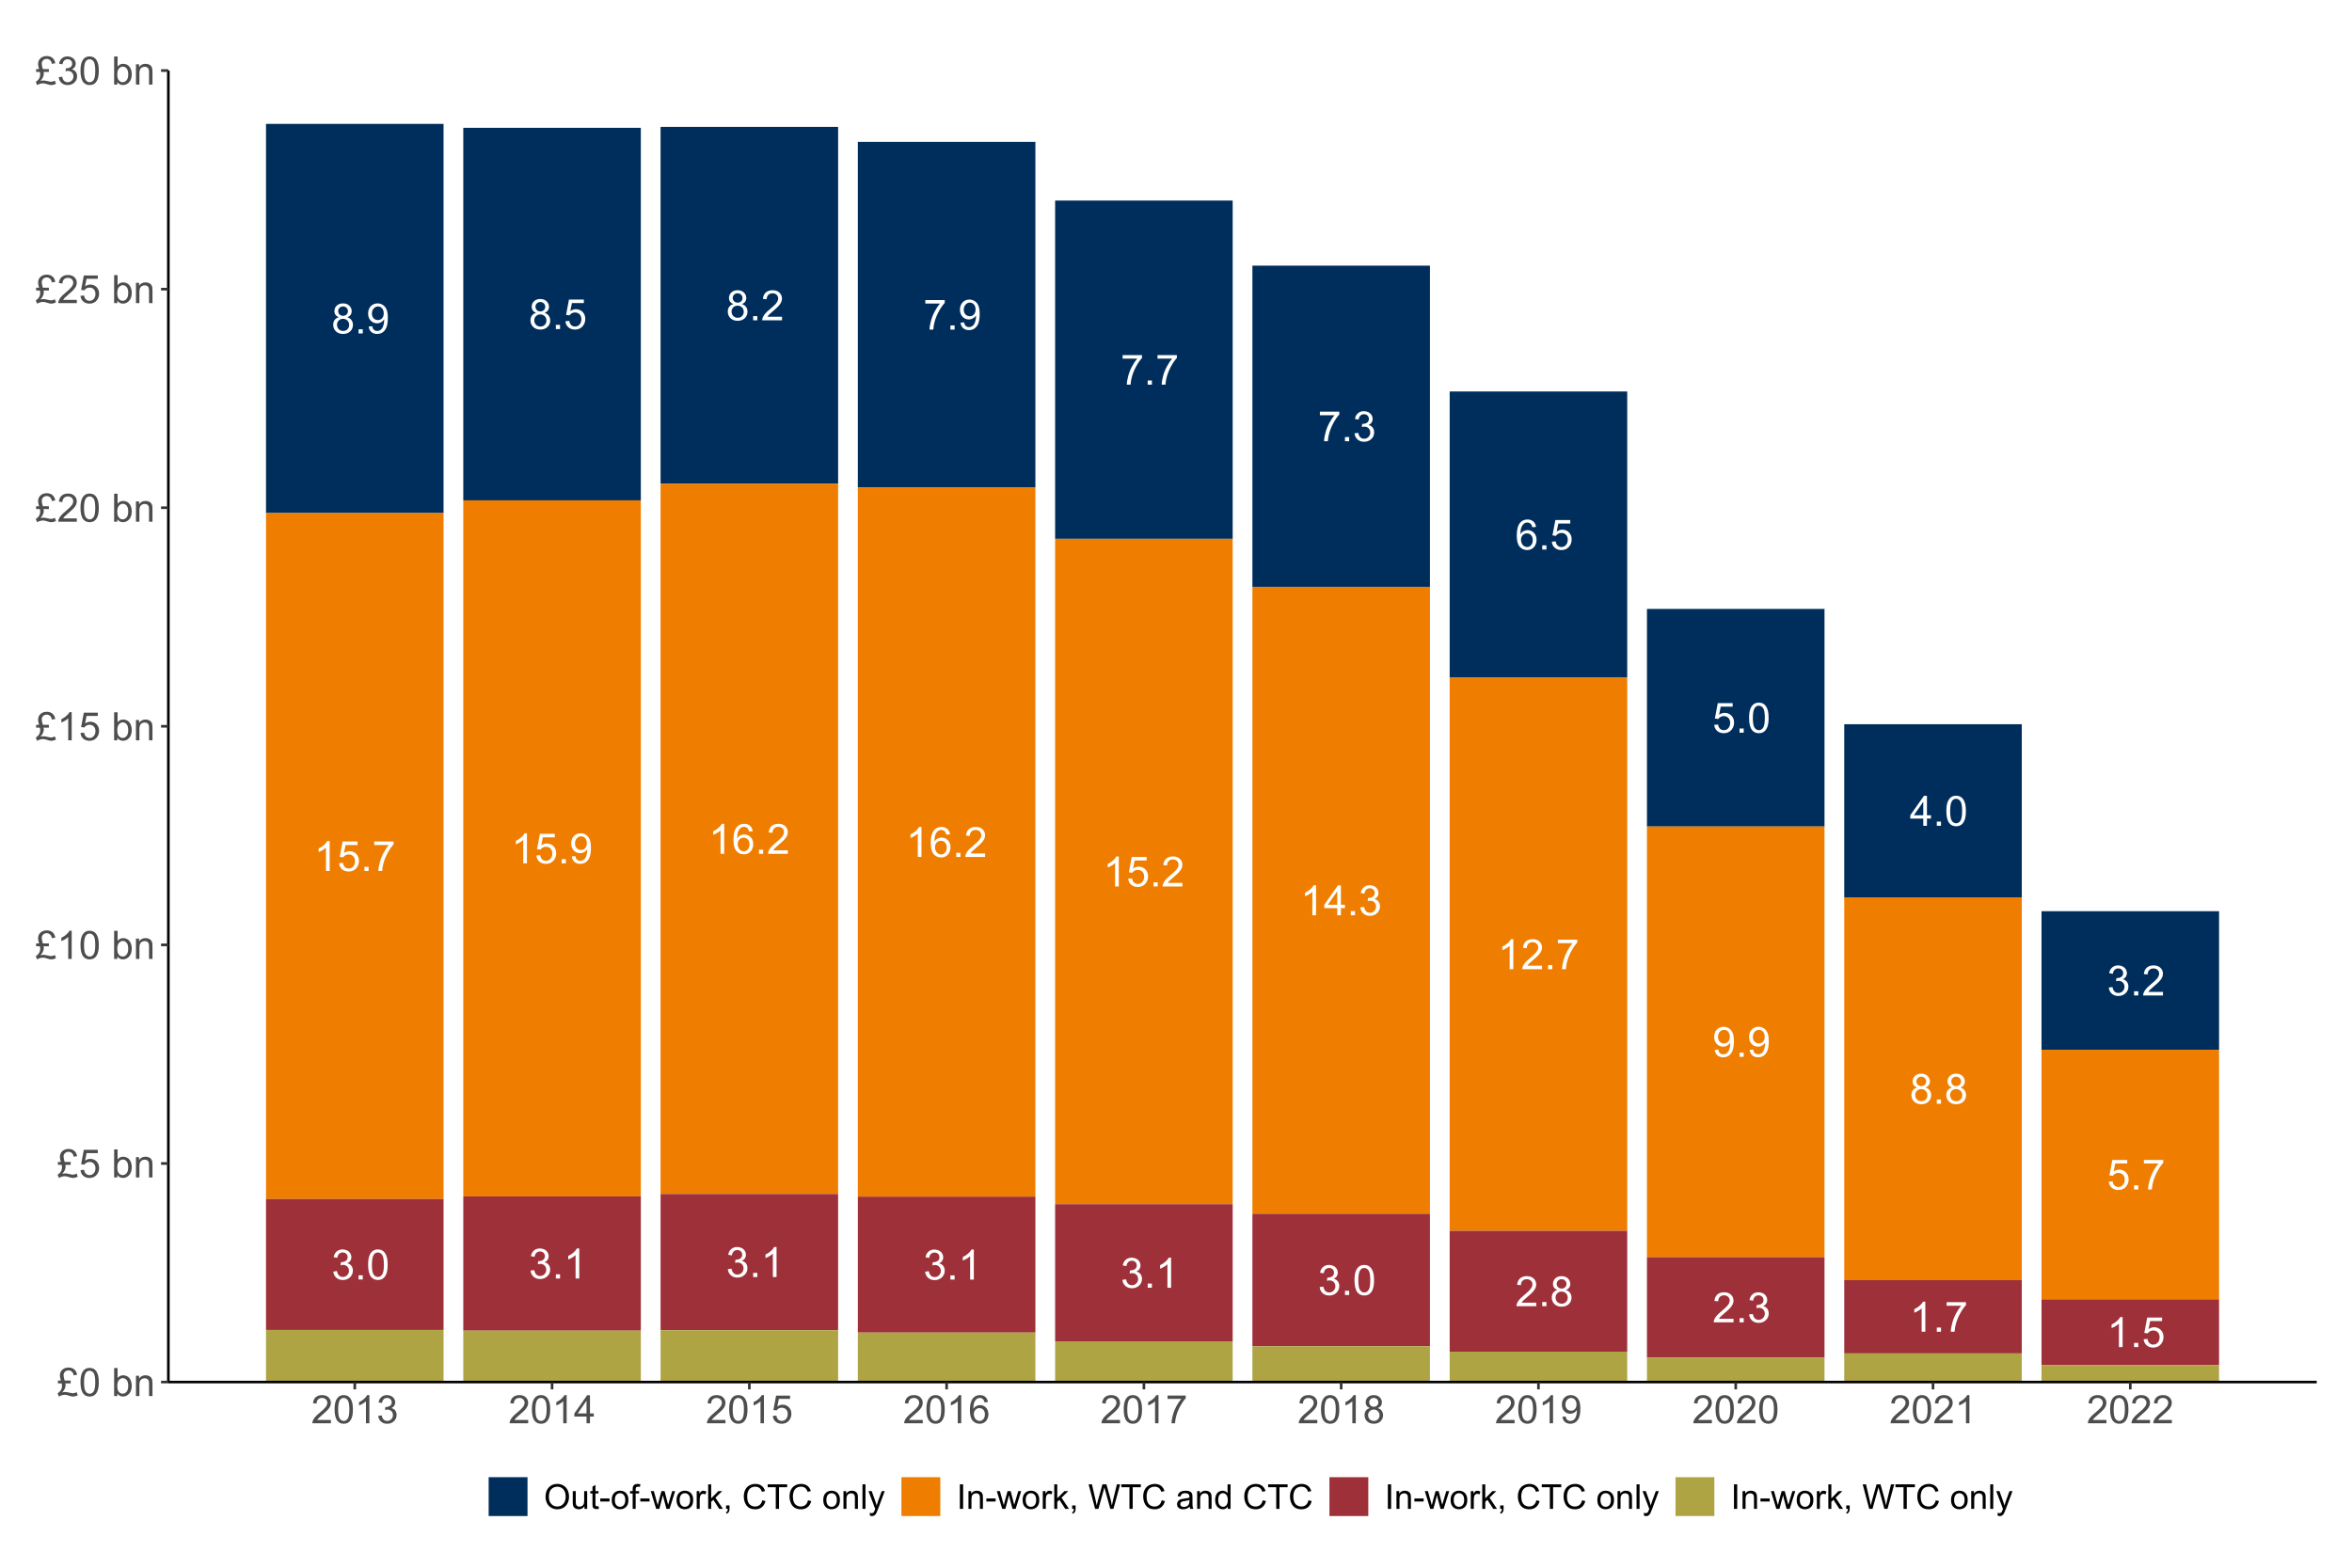 <?xml version="1.0" encoding="UTF-8"?>
<svg xmlns="http://www.w3.org/2000/svg" xmlns:xlink="http://www.w3.org/1999/xlink" width="960pt" height="640pt" viewBox="0 0 960 640" version="1.1">
<defs>
<g>
<symbol overflow="visible" id="glyph0-0">
<path style="stroke:none;" d="M 2.133 0 L 2.133 -10.668 L 10.668 -10.668 L 10.668 0 Z M 2.402 -0.266 L 10.402 -0.266 L 10.402 -10.402 L 2.402 -10.402 Z M 2.402 -0.266 "/>
</symbol>
<symbol overflow="visible" id="glyph0-1">
<path style="stroke:none;" d=""/>
</symbol>
<symbol overflow="visible" id="glyph0-2">
<path style="stroke:none;" d="M 3.016 -6.625 C 2.391 -6.852 1.93 -7.176 1.633 -7.602 C 1.332 -8.02 1.184 -8.527 1.184 -9.121 C 1.184 -10.008 1.5 -10.754 2.141 -11.359 C 2.777 -11.965 3.629 -12.27 4.691 -12.27 C 5.758 -12.27 6.617 -11.957 7.266 -11.34 C 7.914 -10.715 8.238 -9.961 8.242 -9.078 C 8.238 -8.508 8.09 -8.016 7.797 -7.598 C 7.496 -7.176 7.047 -6.852 6.445 -6.625 C 7.195 -6.379 7.766 -5.984 8.156 -5.441 C 8.547 -4.895 8.742 -4.246 8.746 -3.492 C 8.742 -2.445 8.371 -1.566 7.637 -0.859 C 6.895 -0.148 5.922 0.203 4.719 0.207 C 3.508 0.203 2.535 -0.148 1.801 -0.863 C 1.059 -1.574 0.691 -2.465 0.691 -3.535 C 0.691 -4.324 0.891 -4.992 1.297 -5.531 C 1.695 -6.066 2.27 -6.43 3.016 -6.625 Z M 2.719 -9.168 C 2.719 -8.586 2.902 -8.113 3.277 -7.75 C 3.645 -7.383 4.129 -7.199 4.727 -7.203 C 5.301 -7.199 5.773 -7.383 6.148 -7.746 C 6.516 -8.109 6.703 -8.555 6.703 -9.086 C 6.703 -9.633 6.512 -10.094 6.129 -10.473 C 5.746 -10.844 5.273 -11.031 4.711 -11.035 C 4.137 -11.031 3.66 -10.848 3.285 -10.484 C 2.906 -10.117 2.719 -9.68 2.719 -9.168 Z M 2.234 -3.527 C 2.23 -3.098 2.332 -2.68 2.539 -2.281 C 2.738 -1.879 3.039 -1.57 3.441 -1.352 C 3.84 -1.129 4.273 -1.02 4.734 -1.023 C 5.449 -1.02 6.039 -1.25 6.508 -1.715 C 6.973 -2.176 7.207 -2.762 7.211 -3.477 C 7.207 -4.195 6.965 -4.793 6.488 -5.266 C 6.004 -5.738 5.402 -5.977 4.684 -5.977 C 3.973 -5.977 3.391 -5.742 2.93 -5.277 C 2.465 -4.809 2.23 -4.227 2.234 -3.527 Z M 2.234 -3.527 "/>
</symbol>
<symbol overflow="visible" id="glyph0-3">
<path style="stroke:none;" d="M 1.551 0 L 1.551 -1.707 L 3.258 -1.707 L 3.258 0 Z M 1.551 0 "/>
</symbol>
<symbol overflow="visible" id="glyph0-4">
<path style="stroke:none;" d="M 0.934 -2.824 L 2.375 -2.961 C 2.492 -2.277 2.727 -1.785 3.074 -1.48 C 3.418 -1.172 3.859 -1.02 4.402 -1.023 C 4.859 -1.02 5.266 -1.125 5.613 -1.34 C 5.961 -1.551 6.246 -1.832 6.469 -2.188 C 6.688 -2.539 6.871 -3.016 7.027 -3.617 C 7.176 -4.215 7.254 -4.828 7.254 -5.453 C 7.254 -5.516 7.25 -5.613 7.242 -5.75 C 6.941 -5.27 6.531 -4.883 6.012 -4.59 C 5.492 -4.289 4.93 -4.141 4.328 -4.145 C 3.312 -4.141 2.457 -4.508 1.758 -5.242 C 1.055 -5.973 0.703 -6.941 0.707 -8.145 C 0.703 -9.383 1.07 -10.379 1.805 -11.137 C 2.535 -11.891 3.449 -12.27 4.551 -12.27 C 5.344 -12.27 6.07 -12.055 6.73 -11.629 C 7.387 -11.199 7.887 -10.59 8.23 -9.797 C 8.57 -9.004 8.742 -7.855 8.746 -6.359 C 8.742 -4.797 8.57 -3.555 8.234 -2.629 C 7.891 -1.703 7.387 -1 6.723 -0.516 C 6.051 -0.035 5.266 0.203 4.367 0.207 C 3.406 0.203 2.625 -0.059 2.023 -0.586 C 1.414 -1.117 1.051 -1.863 0.934 -2.824 Z M 7.078 -8.219 C 7.078 -9.078 6.848 -9.762 6.391 -10.27 C 5.93 -10.773 5.379 -11.027 4.734 -11.027 C 4.066 -11.027 3.484 -10.754 2.992 -10.211 C 2.496 -9.664 2.25 -8.957 2.25 -8.094 C 2.25 -7.312 2.484 -6.68 2.953 -6.195 C 3.422 -5.707 4 -5.465 4.691 -5.469 C 5.383 -5.465 5.953 -5.707 6.406 -6.195 C 6.852 -6.68 7.078 -7.355 7.078 -8.219 Z M 7.078 -8.219 "/>
</symbol>
<symbol overflow="visible" id="glyph0-5">
<path style="stroke:none;" d="M 0.707 -3.199 L 2.285 -3.336 C 2.402 -2.562 2.672 -1.984 3.098 -1.602 C 3.52 -1.211 4.031 -1.02 4.633 -1.023 C 5.355 -1.02 5.969 -1.293 6.469 -1.84 C 6.969 -2.387 7.219 -3.109 7.219 -4.008 C 7.219 -4.863 6.977 -5.539 6.496 -6.035 C 6.016 -6.527 5.387 -6.773 4.609 -6.777 C 4.121 -6.773 3.684 -6.664 3.301 -6.445 C 2.91 -6.227 2.605 -5.941 2.383 -5.594 L 0.977 -5.777 L 2.16 -12.055 L 8.234 -12.055 L 8.234 -10.621 L 3.359 -10.621 L 2.699 -7.336 C 3.43 -7.844 4.199 -8.098 5.012 -8.102 C 6.074 -8.098 6.977 -7.727 7.711 -6.992 C 8.445 -6.25 8.812 -5.301 8.812 -4.145 C 8.812 -3.035 8.488 -2.078 7.844 -1.273 C 7.059 -0.285 5.988 0.203 4.633 0.207 C 3.52 0.203 2.613 -0.105 1.914 -0.727 C 1.207 -1.348 0.805 -2.172 0.707 -3.199 Z M 0.707 -3.199 "/>
</symbol>
<symbol overflow="visible" id="glyph0-6">
<path style="stroke:none;" d="M 8.594 -1.441 L 8.594 0 L 0.516 0 C 0.504 -0.359 0.562 -0.707 0.691 -1.043 C 0.895 -1.59 1.223 -2.129 1.68 -2.668 C 2.129 -3.199 2.785 -3.816 3.645 -4.52 C 4.973 -5.605 5.867 -6.469 6.336 -7.105 C 6.797 -7.742 7.031 -8.344 7.035 -8.91 C 7.031 -9.504 6.82 -10.004 6.398 -10.414 C 5.973 -10.82 5.418 -11.027 4.734 -11.027 C 4.012 -11.027 3.434 -10.809 3 -10.375 C 2.566 -9.941 2.348 -9.344 2.344 -8.578 L 0.801 -8.734 C 0.902 -9.883 1.301 -10.758 1.992 -11.363 C 2.68 -11.965 3.605 -12.27 4.77 -12.27 C 5.941 -12.27 6.867 -11.941 7.551 -11.293 C 8.234 -10.641 8.578 -9.836 8.578 -8.879 C 8.578 -8.387 8.477 -7.906 8.277 -7.434 C 8.074 -6.961 7.742 -6.465 7.281 -5.941 C 6.816 -5.418 6.047 -4.699 4.969 -3.793 C 4.066 -3.035 3.488 -2.523 3.234 -2.254 C 2.977 -1.984 2.766 -1.715 2.602 -1.441 Z M 8.594 -1.441 "/>
</symbol>
<symbol overflow="visible" id="glyph0-7">
<path style="stroke:none;" d="M 0.809 -10.621 L 0.809 -12.062 L 8.719 -12.062 L 8.719 -10.895 C 7.938 -10.062 7.164 -8.965 6.406 -7.594 C 5.641 -6.219 5.051 -4.805 4.633 -3.359 C 4.332 -2.332 4.141 -1.215 4.059 0 L 2.516 0 C 2.531 -0.961 2.723 -2.121 3.082 -3.484 C 3.441 -4.844 3.957 -6.156 4.637 -7.422 C 5.309 -8.684 6.027 -9.75 6.793 -10.621 Z M 0.809 -10.621 "/>
</symbol>
<symbol overflow="visible" id="glyph0-8">
<path style="stroke:none;" d="M 0.719 -3.227 L 2.219 -3.426 C 2.387 -2.574 2.68 -1.961 3.098 -1.586 C 3.508 -1.207 4.012 -1.02 4.609 -1.023 C 5.312 -1.02 5.91 -1.266 6.398 -1.758 C 6.883 -2.246 7.125 -2.852 7.129 -3.574 C 7.125 -4.262 6.898 -4.828 6.453 -5.281 C 6 -5.727 5.43 -5.953 4.734 -5.953 C 4.449 -5.953 4.094 -5.895 3.676 -5.785 L 3.844 -7.102 C 3.941 -7.09 4.02 -7.082 4.086 -7.086 C 4.719 -7.082 5.293 -7.25 5.809 -7.586 C 6.316 -7.918 6.574 -8.434 6.578 -9.129 C 6.574 -9.676 6.387 -10.129 6.02 -10.492 C 5.645 -10.852 5.164 -11.031 4.578 -11.035 C 3.988 -11.031 3.504 -10.848 3.117 -10.484 C 2.727 -10.117 2.477 -9.57 2.367 -8.836 L 0.867 -9.102 C 1.047 -10.105 1.461 -10.887 2.117 -11.441 C 2.766 -11.992 3.574 -12.27 4.543 -12.27 C 5.207 -12.27 5.82 -12.125 6.383 -11.84 C 6.941 -11.551 7.371 -11.16 7.672 -10.668 C 7.965 -10.172 8.113 -9.648 8.117 -9.094 C 8.113 -8.562 7.973 -8.082 7.691 -7.652 C 7.406 -7.219 6.988 -6.871 6.434 -6.617 C 7.156 -6.445 7.715 -6.102 8.117 -5.578 C 8.516 -5.055 8.719 -4.398 8.719 -3.609 C 8.719 -2.539 8.328 -1.633 7.551 -0.895 C 6.773 -0.156 5.789 0.211 4.602 0.215 C 3.523 0.211 2.633 -0.105 1.93 -0.742 C 1.219 -1.379 0.816 -2.207 0.719 -3.227 Z M 0.719 -3.227 "/>
</symbol>
<symbol overflow="visible" id="glyph0-9">
<path style="stroke:none;" d="M 8.496 -9.227 L 7.004 -9.109 C 6.863 -9.699 6.676 -10.129 6.434 -10.395 C 6.027 -10.82 5.527 -11.031 4.934 -11.035 C 4.457 -11.031 4.035 -10.898 3.676 -10.637 C 3.199 -10.289 2.828 -9.789 2.559 -9.129 C 2.285 -8.465 2.145 -7.52 2.133 -6.301 C 2.492 -6.848 2.934 -7.258 3.457 -7.527 C 3.98 -7.789 4.527 -7.922 5.102 -7.926 C 6.098 -7.922 6.949 -7.555 7.656 -6.82 C 8.355 -6.086 8.707 -5.133 8.711 -3.969 C 8.707 -3.195 8.543 -2.484 8.215 -1.828 C 7.883 -1.172 7.426 -0.668 6.852 -0.316 C 6.27 0.031 5.613 0.203 4.883 0.207 C 3.629 0.203 2.609 -0.254 1.824 -1.172 C 1.031 -2.09 0.637 -3.605 0.641 -5.719 C 0.637 -8.078 1.074 -9.793 1.949 -10.871 C 2.711 -11.801 3.738 -12.27 5.027 -12.27 C 5.988 -12.27 6.773 -12 7.391 -11.461 C 8 -10.922 8.371 -10.176 8.496 -9.227 Z M 2.367 -3.961 C 2.367 -3.441 2.477 -2.945 2.695 -2.473 C 2.914 -2 3.219 -1.641 3.617 -1.395 C 4.008 -1.145 4.422 -1.02 4.859 -1.023 C 5.488 -1.02 6.035 -1.273 6.492 -1.789 C 6.945 -2.297 7.172 -2.992 7.176 -3.875 C 7.172 -4.719 6.945 -5.387 6.5 -5.871 C 6.047 -6.355 5.48 -6.598 4.801 -6.602 C 4.121 -6.598 3.547 -6.355 3.074 -5.871 C 2.602 -5.387 2.367 -4.75 2.367 -3.961 Z M 2.367 -3.961 "/>
</symbol>
<symbol overflow="visible" id="glyph0-10">
<path style="stroke:none;" d="M 0.707 -6.027 C 0.703 -7.469 0.852 -8.633 1.152 -9.516 C 1.449 -10.395 1.891 -11.07 2.48 -11.551 C 3.062 -12.027 3.801 -12.27 4.691 -12.27 C 5.344 -12.27 5.918 -12.137 6.418 -11.871 C 6.91 -11.605 7.32 -11.223 7.645 -10.73 C 7.965 -10.23 8.219 -9.625 8.402 -8.914 C 8.582 -8.195 8.672 -7.234 8.676 -6.027 C 8.672 -4.59 8.523 -3.434 8.234 -2.555 C 7.938 -1.672 7.5 -0.988 6.914 -0.512 C 6.328 -0.031 5.586 0.203 4.691 0.207 C 3.512 0.203 2.586 -0.215 1.918 -1.059 C 1.105 -2.074 0.703 -3.73 0.707 -6.027 Z M 2.25 -6.027 C 2.25 -4.016 2.484 -2.68 2.953 -2.02 C 3.422 -1.352 4 -1.02 4.691 -1.023 C 5.379 -1.02 5.957 -1.352 6.43 -2.023 C 6.898 -2.688 7.137 -4.023 7.137 -6.027 C 7.137 -8.035 6.898 -9.371 6.43 -10.035 C 5.957 -10.695 5.375 -11.027 4.676 -11.027 C 3.988 -11.027 3.438 -10.734 3.027 -10.152 C 2.508 -9.406 2.25 -8.031 2.25 -6.027 Z M 2.25 -6.027 "/>
</symbol>
<symbol overflow="visible" id="glyph0-11">
<path style="stroke:none;" d="M 5.52 0 L 5.52 -2.926 L 0.215 -2.926 L 0.215 -4.301 L 5.793 -12.219 L 7.02 -12.219 L 7.02 -4.301 L 8.668 -4.301 L 8.668 -2.926 L 7.02 -2.926 L 7.02 0 Z M 5.52 -4.301 L 5.52 -9.812 L 1.691 -4.301 Z M 5.52 -4.301 "/>
</symbol>
<symbol overflow="visible" id="glyph0-12">
<path style="stroke:none;" d="M 6.359 0 L 4.859 0 L 4.859 -9.562 C 4.492 -9.215 4.02 -8.867 3.438 -8.527 C 2.848 -8.18 2.32 -7.922 1.859 -7.754 L 1.859 -9.203 C 2.695 -9.594 3.43 -10.07 4.059 -10.633 C 4.684 -11.191 5.129 -11.738 5.395 -12.27 L 6.359 -12.27 Z M 6.359 0 "/>
</symbol>
<symbol overflow="visible" id="glyph1-0">
<path style="stroke:none;" d="M 2 0 L 2 -10 L 10 -10 L 10 0 Z M 2.25 -0.25 L 9.75 -0.25 L 9.75 -9.75 L 2.25 -9.75 Z M 2.25 -0.25 "/>
</symbol>
<symbol overflow="visible" id="glyph1-1">
<path style="stroke:none;" d="M 3.094 -6.32 L 5.555 -6.32 L 5.555 -5.164 L 3.336 -5.164 C 3.43 -4.93 3.48 -4.703 3.484 -4.477 C 3.48 -4.023 3.371 -3.543 3.16 -3.039 C 2.941 -2.531 2.586 -2.016 2.094 -1.492 C 2.5 -1.605 2.875 -1.664 3.219 -1.664 C 3.648 -1.664 4.137 -1.598 4.68 -1.469 C 5.574 -1.254 6.18 -1.148 6.5 -1.148 C 6.883 -1.148 7.383 -1.293 8 -1.586 L 8.453 -0.297 C 7.973 -0.094 7.602 0.035 7.34 0.102 C 7.074 0.16 6.812 0.191 6.555 0.195 C 6.332 0.191 6.109 0.172 5.891 0.133 C 5.746 0.105 5.41 0.012 4.879 -0.152 C 4.344 -0.316 4 -0.414 3.844 -0.445 C 3.598 -0.484 3.352 -0.504 3.109 -0.508 C 2.73 -0.504 2.332 -0.438 1.91 -0.312 C 1.484 -0.18 1.098 -0.008 0.75 0.219 L 0.211 -1.133 C 0.711 -1.406 1.133 -1.801 1.484 -2.316 C 1.828 -2.824 2.004 -3.453 2.008 -4.195 C 2.004 -4.512 1.961 -4.832 1.875 -5.164 L 0.344 -5.164 L 0.344 -6.32 L 1.547 -6.32 C 1.375 -6.902 1.266 -7.328 1.219 -7.598 C 1.172 -7.863 1.148 -8.125 1.148 -8.383 C 1.148 -9.465 1.547 -10.312 2.352 -10.922 C 2.992 -11.406 3.773 -11.648 4.695 -11.648 C 5.633 -11.648 6.41 -11.387 7.027 -10.871 C 7.637 -10.348 8.016 -9.621 8.156 -8.688 L 6.758 -8.477 C 6.676 -9.098 6.445 -9.59 6.059 -9.953 C 5.668 -10.309 5.203 -10.488 4.664 -10.492 C 4.086 -10.488 3.605 -10.301 3.223 -9.934 C 2.84 -9.559 2.648 -9.109 2.648 -8.586 C 2.648 -8.004 2.797 -7.25 3.094 -6.32 Z M 3.094 -6.32 "/>
</symbol>
<symbol overflow="visible" id="glyph1-2">
<path style="stroke:none;" d="M 0.664 -5.648 C 0.66 -7 0.801 -8.09 1.082 -8.918 C 1.359 -9.742 1.773 -10.379 2.324 -10.828 C 2.871 -11.273 3.562 -11.496 4.398 -11.5 C 5.012 -11.496 5.551 -11.371 6.016 -11.129 C 6.477 -10.879 6.859 -10.523 7.164 -10.059 C 7.465 -9.59 7.703 -9.023 7.875 -8.355 C 8.047 -7.684 8.133 -6.781 8.133 -5.648 C 8.133 -4.305 7.992 -3.219 7.719 -2.395 C 7.438 -1.566 7.027 -0.93 6.48 -0.48 C 5.93 -0.031 5.234 0.191 4.398 0.195 C 3.293 0.191 2.426 -0.199 1.797 -0.992 C 1.039 -1.941 0.66 -3.496 0.664 -5.648 Z M 2.109 -5.648 C 2.109 -3.766 2.328 -2.512 2.77 -1.895 C 3.207 -1.27 3.75 -0.961 4.398 -0.961 C 5.043 -0.961 5.586 -1.273 6.027 -1.898 C 6.465 -2.523 6.684 -3.773 6.688 -5.648 C 6.684 -7.531 6.465 -8.781 6.027 -9.406 C 5.586 -10.023 5.039 -10.336 4.383 -10.336 C 3.734 -10.336 3.219 -10.062 2.836 -9.516 C 2.352 -8.816 2.109 -7.527 2.109 -5.648 Z M 2.109 -5.648 "/>
</symbol>
<symbol overflow="visible" id="glyph1-3">
<path style="stroke:none;" d=""/>
</symbol>
<symbol overflow="visible" id="glyph1-4">
<path style="stroke:none;" d="M 2.352 0 L 1.047 0 L 1.047 -11.453 L 2.453 -11.453 L 2.453 -7.367 C 3.043 -8.109 3.801 -8.484 4.727 -8.484 C 5.234 -8.484 5.719 -8.379 6.176 -8.176 C 6.629 -7.965 7.004 -7.676 7.301 -7.309 C 7.594 -6.934 7.824 -6.484 7.992 -5.961 C 8.156 -5.43 8.238 -4.867 8.242 -4.273 C 8.238 -2.848 7.887 -1.75 7.188 -0.977 C 6.48 -0.199 5.637 0.188 4.656 0.188 C 3.676 0.188 2.906 -0.219 2.352 -1.039 Z M 2.336 -4.211 C 2.332 -3.215 2.469 -2.496 2.742 -2.055 C 3.184 -1.328 3.781 -0.965 4.539 -0.969 C 5.152 -0.965 5.684 -1.234 6.133 -1.77 C 6.578 -2.301 6.801 -3.094 6.805 -4.156 C 6.801 -5.234 6.586 -6.035 6.16 -6.555 C 5.727 -7.066 5.207 -7.324 4.602 -7.328 C 3.984 -7.324 3.453 -7.059 3.008 -6.527 C 2.555 -5.992 2.332 -5.219 2.336 -4.211 Z M 2.336 -4.211 "/>
</symbol>
<symbol overflow="visible" id="glyph1-5">
<path style="stroke:none;" d="M 1.055 0 L 1.055 -8.297 L 2.32 -8.297 L 2.32 -7.117 C 2.93 -8.027 3.809 -8.484 4.961 -8.484 C 5.457 -8.484 5.918 -8.395 6.34 -8.215 C 6.758 -8.035 7.07 -7.797 7.281 -7.508 C 7.488 -7.211 7.633 -6.867 7.719 -6.469 C 7.766 -6.207 7.793 -5.75 7.797 -5.102 L 7.797 0 L 6.391 0 L 6.391 -5.047 C 6.387 -5.617 6.332 -6.047 6.227 -6.332 C 6.113 -6.613 5.918 -6.84 5.645 -7.012 C 5.363 -7.18 5.039 -7.266 4.664 -7.266 C 4.062 -7.266 3.543 -7.074 3.113 -6.695 C 2.676 -6.312 2.461 -5.59 2.461 -4.531 L 2.461 0 Z M 1.055 0 "/>
</symbol>
<symbol overflow="visible" id="glyph1-6">
<path style="stroke:none;" d="M 0.664 -3 L 2.141 -3.125 C 2.246 -2.402 2.5 -1.863 2.902 -1.504 C 3.297 -1.141 3.777 -0.961 4.344 -0.961 C 5.016 -0.961 5.59 -1.215 6.062 -1.727 C 6.527 -2.234 6.762 -2.91 6.766 -3.758 C 6.762 -4.555 6.535 -5.188 6.09 -5.656 C 5.637 -6.117 5.047 -6.352 4.32 -6.352 C 3.863 -6.352 3.457 -6.246 3.094 -6.043 C 2.727 -5.832 2.438 -5.566 2.234 -5.242 L 0.914 -5.414 L 2.023 -11.297 L 7.719 -11.297 L 7.719 -9.953 L 3.148 -9.953 L 2.531 -6.875 C 3.219 -7.352 3.938 -7.594 4.695 -7.594 C 5.691 -7.594 6.535 -7.246 7.227 -6.555 C 7.91 -5.859 8.254 -4.969 8.258 -3.883 C 8.254 -2.844 7.953 -1.949 7.352 -1.195 C 6.613 -0.27 5.609 0.191 4.344 0.195 C 3.297 0.191 2.449 -0.098 1.793 -0.68 C 1.133 -1.262 0.754 -2.035 0.664 -3 Z M 0.664 -3 "/>
</symbol>
<symbol overflow="visible" id="glyph1-7">
<path style="stroke:none;" d="M 5.961 0 L 4.555 0 L 4.555 -8.961 C 4.211 -8.633 3.77 -8.312 3.223 -7.992 C 2.672 -7.668 2.176 -7.426 1.742 -7.266 L 1.742 -8.625 C 2.523 -8.992 3.211 -9.438 3.805 -9.969 C 4.391 -10.492 4.809 -11.004 5.055 -11.5 L 5.961 -11.5 Z M 5.961 0 "/>
</symbol>
<symbol overflow="visible" id="glyph1-8">
<path style="stroke:none;" d="M 8.055 -1.352 L 8.055 0 L 0.484 0 C 0.473 -0.336 0.527 -0.66 0.648 -0.977 C 0.84 -1.488 1.148 -1.996 1.574 -2.5 C 1.996 -2.996 2.609 -3.574 3.414 -4.234 C 4.656 -5.254 5.496 -6.062 5.938 -6.66 C 6.371 -7.254 6.59 -7.816 6.594 -8.352 C 6.59 -8.906 6.391 -9.379 5.996 -9.762 C 5.594 -10.145 5.074 -10.336 4.438 -10.336 C 3.758 -10.336 3.219 -10.133 2.812 -9.727 C 2.406 -9.32 2.199 -8.758 2.195 -8.039 L 0.75 -8.188 C 0.848 -9.262 1.219 -10.086 1.867 -10.652 C 2.512 -11.215 3.379 -11.496 4.469 -11.5 C 5.566 -11.496 6.438 -11.191 7.078 -10.586 C 7.719 -9.973 8.039 -9.219 8.039 -8.32 C 8.039 -7.859 7.945 -7.406 7.758 -6.969 C 7.57 -6.523 7.258 -6.059 6.824 -5.57 C 6.387 -5.078 5.664 -4.406 4.656 -3.555 C 3.809 -2.844 3.266 -2.363 3.031 -2.113 C 2.789 -1.859 2.594 -1.605 2.438 -1.352 Z M 8.055 -1.352 "/>
</symbol>
<symbol overflow="visible" id="glyph1-9">
<path style="stroke:none;" d="M 0.672 -3.023 L 2.078 -3.211 C 2.238 -2.414 2.512 -1.84 2.902 -1.488 C 3.285 -1.137 3.758 -0.961 4.32 -0.961 C 4.977 -0.961 5.535 -1.188 5.996 -1.648 C 6.449 -2.102 6.68 -2.672 6.68 -3.352 C 6.68 -3.996 6.469 -4.527 6.047 -4.949 C 5.625 -5.367 5.086 -5.578 4.438 -5.578 C 4.168 -5.578 3.84 -5.523 3.445 -5.422 L 3.602 -6.656 C 3.691 -6.645 3.766 -6.637 3.828 -6.641 C 4.422 -6.637 4.961 -6.793 5.445 -7.109 C 5.922 -7.418 6.164 -7.902 6.164 -8.555 C 6.164 -9.07 5.988 -9.496 5.641 -9.836 C 5.289 -10.172 4.84 -10.34 4.289 -10.344 C 3.742 -10.34 3.285 -10.168 2.922 -9.828 C 2.555 -9.48 2.32 -8.965 2.219 -8.281 L 0.812 -8.531 C 0.98 -9.473 1.371 -10.203 1.984 -10.723 C 2.59 -11.238 3.348 -11.496 4.258 -11.5 C 4.879 -11.496 5.453 -11.363 5.984 -11.098 C 6.508 -10.828 6.91 -10.461 7.191 -10 C 7.465 -9.535 7.605 -9.043 7.609 -8.523 C 7.605 -8.027 7.473 -7.578 7.211 -7.172 C 6.941 -6.766 6.547 -6.441 6.031 -6.203 C 6.703 -6.043 7.23 -5.719 7.609 -5.23 C 7.98 -4.734 8.168 -4.117 8.172 -3.383 C 8.168 -2.379 7.805 -1.531 7.078 -0.84 C 6.348 -0.145 5.426 0.199 4.312 0.203 C 3.305 0.199 2.469 -0.098 1.809 -0.695 C 1.141 -1.293 0.762 -2.07 0.672 -3.023 Z M 0.672 -3.023 "/>
</symbol>
<symbol overflow="visible" id="glyph1-10">
<path style="stroke:none;" d="M 5.172 0 L 5.172 -2.742 L 0.203 -2.742 L 0.203 -4.031 L 5.43 -11.453 L 6.578 -11.453 L 6.578 -4.031 L 8.125 -4.031 L 8.125 -2.742 L 6.578 -2.742 L 6.578 0 Z M 5.172 -4.031 L 5.172 -9.195 L 1.586 -4.031 Z M 5.172 -4.031 "/>
</symbol>
<symbol overflow="visible" id="glyph1-11">
<path style="stroke:none;" d="M 7.961 -8.648 L 6.562 -8.539 C 6.438 -9.086 6.258 -9.488 6.031 -9.742 C 5.648 -10.141 5.18 -10.34 4.625 -10.344 C 4.172 -10.34 3.781 -10.215 3.445 -9.969 C 3 -9.641 2.648 -9.172 2.398 -8.555 C 2.141 -7.934 2.008 -7.051 2 -5.906 C 2.336 -6.422 2.75 -6.805 3.242 -7.055 C 3.727 -7.305 4.242 -7.43 4.781 -7.43 C 5.719 -7.43 6.516 -7.082 7.176 -6.395 C 7.832 -5.699 8.16 -4.809 8.164 -3.719 C 8.16 -2.996 8.008 -2.328 7.699 -1.715 C 7.387 -1.094 6.961 -0.621 6.422 -0.297 C 5.879 0.031 5.262 0.191 4.578 0.195 C 3.402 0.191 2.449 -0.234 1.711 -1.098 C 0.969 -1.957 0.598 -3.379 0.602 -5.359 C 0.598 -7.57 1.008 -9.18 1.828 -10.188 C 2.539 -11.059 3.5 -11.496 4.711 -11.5 C 5.609 -11.496 6.348 -11.242 6.926 -10.742 C 7.5 -10.234 7.844 -9.539 7.961 -8.648 Z M 2.219 -3.711 C 2.215 -3.223 2.316 -2.762 2.527 -2.32 C 2.73 -1.875 3.02 -1.535 3.391 -1.309 C 3.758 -1.074 4.145 -0.961 4.555 -0.961 C 5.145 -0.961 5.656 -1.199 6.086 -1.68 C 6.512 -2.156 6.727 -2.809 6.727 -3.633 C 6.727 -4.422 6.516 -5.043 6.094 -5.504 C 5.672 -5.957 5.141 -6.188 4.5 -6.188 C 3.863 -6.188 3.324 -5.957 2.883 -5.504 C 2.438 -5.043 2.215 -4.445 2.219 -3.711 Z M 2.219 -3.711 "/>
</symbol>
<symbol overflow="visible" id="glyph1-12">
<path style="stroke:none;" d="M 0.758 -9.953 L 0.758 -11.305 L 8.172 -11.305 L 8.172 -10.211 C 7.441 -9.434 6.719 -8.402 6.004 -7.117 C 5.285 -5.828 4.73 -4.504 4.344 -3.148 C 4.059 -2.188 3.879 -1.141 3.805 0 L 2.359 0 C 2.371 -0.898 2.547 -1.984 2.891 -3.266 C 3.227 -4.539 3.715 -5.77 4.348 -6.957 C 4.98 -8.137 5.652 -9.137 6.367 -9.953 Z M 0.758 -9.953 "/>
</symbol>
<symbol overflow="visible" id="glyph1-13">
<path style="stroke:none;" d="M 2.828 -6.211 C 2.242 -6.422 1.809 -6.727 1.531 -7.125 C 1.246 -7.52 1.105 -7.992 1.109 -8.547 C 1.105 -9.379 1.406 -10.078 2.008 -10.648 C 2.605 -11.211 3.402 -11.496 4.398 -11.5 C 5.395 -11.496 6.199 -11.207 6.812 -10.629 C 7.418 -10.047 7.723 -9.34 7.727 -8.508 C 7.723 -7.977 7.582 -7.512 7.309 -7.121 C 7.027 -6.723 6.605 -6.422 6.039 -6.211 C 6.738 -5.98 7.273 -5.609 7.645 -5.102 C 8.008 -4.59 8.191 -3.98 8.195 -3.273 C 8.191 -2.293 7.844 -1.469 7.156 -0.805 C 6.461 -0.137 5.551 0.191 4.422 0.195 C 3.289 0.191 2.379 -0.141 1.688 -0.809 C 0.992 -1.477 0.645 -2.309 0.648 -3.312 C 0.645 -4.055 0.832 -4.68 1.215 -5.184 C 1.59 -5.684 2.129 -6.027 2.828 -6.211 Z M 2.547 -8.594 C 2.543 -8.051 2.719 -7.609 3.07 -7.266 C 3.418 -6.922 3.871 -6.75 4.43 -6.75 C 4.969 -6.75 5.41 -6.918 5.762 -7.262 C 6.105 -7.598 6.281 -8.016 6.281 -8.516 C 6.281 -9.027 6.102 -9.461 5.746 -9.816 C 5.387 -10.164 4.941 -10.34 4.414 -10.344 C 3.875 -10.34 3.43 -10.168 3.078 -9.828 C 2.719 -9.48 2.543 -9.07 2.547 -8.594 Z M 2.094 -3.305 C 2.09 -2.902 2.188 -2.512 2.379 -2.141 C 2.566 -1.762 2.848 -1.473 3.227 -1.27 C 3.598 -1.062 4 -0.961 4.438 -0.961 C 5.105 -0.961 5.66 -1.176 6.102 -1.609 C 6.535 -2.039 6.754 -2.59 6.758 -3.258 C 6.754 -3.934 6.531 -4.492 6.082 -4.938 C 5.629 -5.379 5.062 -5.602 4.391 -5.602 C 3.727 -5.602 3.18 -5.383 2.746 -4.945 C 2.309 -4.508 2.09 -3.961 2.094 -3.305 Z M 2.094 -3.305 "/>
</symbol>
<symbol overflow="visible" id="glyph1-14">
<path style="stroke:none;" d="M 0.875 -2.648 L 2.227 -2.773 C 2.34 -2.133 2.559 -1.672 2.883 -1.391 C 3.203 -1.102 3.617 -0.961 4.125 -0.961 C 4.555 -0.961 4.934 -1.059 5.262 -1.258 C 5.586 -1.453 5.852 -1.719 6.062 -2.051 C 6.27 -2.379 6.445 -2.824 6.586 -3.391 C 6.727 -3.949 6.797 -4.523 6.797 -5.109 C 6.797 -5.172 6.793 -5.266 6.789 -5.391 C 6.504 -4.941 6.121 -4.578 5.637 -4.301 C 5.148 -4.02 4.621 -3.879 4.055 -3.883 C 3.105 -3.879 2.301 -4.223 1.648 -4.914 C 0.988 -5.598 0.66 -6.504 0.664 -7.633 C 0.66 -8.793 1.004 -9.727 1.691 -10.438 C 2.375 -11.141 3.234 -11.496 4.266 -11.5 C 5.008 -11.496 5.688 -11.297 6.309 -10.898 C 6.922 -10.496 7.391 -9.922 7.715 -9.184 C 8.031 -8.438 8.191 -7.363 8.195 -5.961 C 8.191 -4.492 8.031 -3.328 7.719 -2.465 C 7.398 -1.594 6.926 -0.934 6.301 -0.484 C 5.668 -0.031 4.934 0.191 4.094 0.195 C 3.195 0.191 2.465 -0.055 1.898 -0.551 C 1.328 -1.047 0.984 -1.746 0.875 -2.648 Z M 6.633 -7.703 C 6.633 -8.508 6.418 -9.148 5.988 -9.625 C 5.559 -10.098 5.039 -10.336 4.438 -10.336 C 3.809 -10.336 3.266 -10.078 2.805 -9.57 C 2.34 -9.055 2.109 -8.395 2.109 -7.586 C 2.109 -6.855 2.328 -6.262 2.77 -5.809 C 3.207 -5.348 3.75 -5.121 4.398 -5.125 C 5.047 -5.121 5.582 -5.348 6.004 -5.809 C 6.422 -6.262 6.633 -6.895 6.633 -7.703 Z M 6.633 -7.703 "/>
</symbol>
<symbol overflow="visible" id="glyph2-0">
<path style="stroke:none;" d="M 1.75 0 L 1.75 -8.75 L 8.75 -8.75 L 8.75 0 Z M 1.969 -0.219 L 8.531 -0.219 L 8.531 -8.531 L 1.969 -8.531 Z M 1.969 -0.219 "/>
</symbol>
<symbol overflow="visible" id="glyph2-1">
<path style="stroke:none;" d="M 0.676 -4.883 C 0.672 -6.539 1.121 -7.84 2.016 -8.785 C 2.906 -9.723 4.059 -10.195 5.477 -10.199 C 6.398 -10.195 7.23 -9.973 7.977 -9.535 C 8.719 -9.09 9.285 -8.477 9.676 -7.688 C 10.062 -6.895 10.258 -5.996 10.262 -4.996 C 10.258 -3.977 10.055 -3.066 9.645 -2.27 C 9.234 -1.465 8.652 -0.859 7.902 -0.445 C 7.148 -0.035 6.336 0.168 5.469 0.172 C 4.523 0.168 3.68 -0.055 2.938 -0.512 C 2.191 -0.965 1.629 -1.59 1.25 -2.379 C 0.863 -3.168 0.672 -4 0.676 -4.883 Z M 2.043 -4.859 C 2.039 -3.648 2.363 -2.699 3.016 -2.004 C 3.664 -1.309 4.48 -0.961 5.461 -0.965 C 6.461 -0.961 7.281 -1.312 7.926 -2.016 C 8.57 -2.719 8.895 -3.715 8.895 -5.004 C 8.895 -5.816 8.754 -6.527 8.48 -7.141 C 8.199 -7.746 7.797 -8.219 7.27 -8.555 C 6.734 -8.891 6.141 -9.059 5.484 -9.059 C 4.543 -9.059 3.734 -8.734 3.059 -8.09 C 2.379 -7.445 2.039 -6.367 2.043 -4.859 Z M 2.043 -4.859 "/>
</symbol>
<symbol overflow="visible" id="glyph2-2">
<path style="stroke:none;" d="M 5.68 0 L 5.68 -1.066 C 5.109 -0.246 4.344 0.164 3.375 0.164 C 2.945 0.164 2.543 0.082 2.176 -0.082 C 1.801 -0.246 1.527 -0.449 1.348 -0.699 C 1.168 -0.945 1.039 -1.25 0.969 -1.613 C 0.914 -1.852 0.891 -2.234 0.895 -2.762 L 0.895 -7.258 L 2.125 -7.258 L 2.125 -3.234 C 2.121 -2.59 2.148 -2.156 2.203 -1.934 C 2.277 -1.609 2.438 -1.355 2.691 -1.172 C 2.941 -0.984 3.254 -0.891 3.625 -0.895 C 3.988 -0.891 4.332 -0.984 4.66 -1.176 C 4.98 -1.363 5.211 -1.621 5.348 -1.949 C 5.48 -2.273 5.547 -2.746 5.551 -3.371 L 5.551 -7.258 L 6.781 -7.258 L 6.781 0 Z M 5.68 0 "/>
</symbol>
<symbol overflow="visible" id="glyph2-3">
<path style="stroke:none;" d="M 3.609 -1.102 L 3.789 -0.016 C 3.438 0.059 3.129 0.094 2.859 0.094 C 2.41 0.094 2.062 0.023 1.816 -0.117 C 1.57 -0.258 1.395 -0.441 1.297 -0.672 C 1.195 -0.902 1.148 -1.387 1.148 -2.125 L 1.148 -6.305 L 0.246 -6.305 L 0.246 -7.258 L 1.148 -7.258 L 1.148 -9.059 L 2.371 -9.797 L 2.371 -7.258 L 3.609 -7.258 L 3.609 -6.305 L 2.371 -6.305 L 2.371 -2.059 C 2.367 -1.703 2.387 -1.477 2.434 -1.379 C 2.473 -1.277 2.547 -1.199 2.648 -1.141 C 2.746 -1.082 2.887 -1.055 3.07 -1.055 C 3.203 -1.055 3.383 -1.07 3.609 -1.102 Z M 3.609 -1.102 "/>
</symbol>
<symbol overflow="visible" id="glyph2-4">
<path style="stroke:none;" d="M 0.445 -3.008 L 0.445 -4.246 L 4.227 -4.246 L 4.227 -3.008 Z M 0.445 -3.008 "/>
</symbol>
<symbol overflow="visible" id="glyph2-5">
<path style="stroke:none;" d="M 0.465 -3.629 C 0.461 -4.973 0.836 -5.969 1.586 -6.617 C 2.207 -7.148 2.969 -7.418 3.867 -7.422 C 4.867 -7.418 5.684 -7.09 6.316 -6.441 C 6.949 -5.785 7.266 -4.883 7.266 -3.734 C 7.266 -2.797 7.125 -2.062 6.844 -1.527 C 6.562 -0.992 6.152 -0.578 5.621 -0.281 C 5.082 0.016 4.5 0.164 3.867 0.164 C 2.852 0.164 2.027 -0.16 1.402 -0.812 C 0.773 -1.461 0.461 -2.398 0.465 -3.629 Z M 1.73 -3.629 C 1.727 -2.695 1.93 -2 2.336 -1.539 C 2.738 -1.074 3.25 -0.844 3.867 -0.848 C 4.477 -0.844 4.984 -1.074 5.391 -1.543 C 5.797 -2.004 6 -2.715 6 -3.672 C 6 -4.566 5.793 -5.246 5.387 -5.711 C 4.977 -6.172 4.473 -6.402 3.867 -6.406 C 3.25 -6.402 2.738 -6.172 2.336 -5.715 C 1.93 -5.25 1.727 -4.555 1.73 -3.629 Z M 1.73 -3.629 "/>
</symbol>
<symbol overflow="visible" id="glyph2-6">
<path style="stroke:none;" d="M 1.219 0 L 1.219 -6.305 L 0.129 -6.305 L 0.129 -7.258 L 1.219 -7.258 L 1.219 -8.031 C 1.219 -8.52 1.262 -8.883 1.348 -9.117 C 1.465 -9.438 1.672 -9.695 1.973 -9.895 C 2.27 -10.09 2.688 -10.188 3.227 -10.191 C 3.57 -10.188 3.953 -10.148 4.375 -10.07 L 4.191 -8.996 C 3.934 -9.035 3.691 -9.059 3.465 -9.062 C 3.09 -9.059 2.828 -8.98 2.672 -8.824 C 2.516 -8.664 2.438 -8.363 2.441 -7.93 L 2.441 -7.258 L 3.855 -7.258 L 3.855 -6.305 L 2.441 -6.305 L 2.441 0 Z M 1.219 0 "/>
</symbol>
<symbol overflow="visible" id="glyph2-7">
<path style="stroke:none;" d="M 2.262 0 L 0.039 -7.258 L 1.312 -7.258 L 2.469 -3.07 L 2.898 -1.512 C 2.914 -1.586 3.039 -2.082 3.273 -3.008 L 4.43 -7.258 L 5.695 -7.258 L 6.781 -3.047 L 7.145 -1.66 L 7.562 -3.062 L 8.805 -7.258 L 10 -7.258 L 7.73 0 L 6.453 0 L 5.297 -4.348 L 5.016 -5.586 L 3.547 0 Z M 2.262 0 "/>
</symbol>
<symbol overflow="visible" id="glyph2-8">
<path style="stroke:none;" d="M 0.91 0 L 0.91 -7.258 L 2.016 -7.258 L 2.016 -6.16 C 2.297 -6.668 2.555 -7.008 2.797 -7.176 C 3.031 -7.336 3.297 -7.418 3.59 -7.422 C 4 -7.418 4.422 -7.285 4.852 -7.027 L 4.43 -5.887 C 4.125 -6.062 3.824 -6.152 3.527 -6.152 C 3.258 -6.152 3.016 -6.07 2.801 -5.91 C 2.586 -5.746 2.434 -5.52 2.344 -5.234 C 2.207 -4.793 2.137 -4.316 2.141 -3.801 L 2.141 0 Z M 0.91 0 "/>
</symbol>
<symbol overflow="visible" id="glyph2-9">
<path style="stroke:none;" d="M 0.93 0 L 0.93 -10.023 L 2.16 -10.023 L 2.16 -4.305 L 5.07 -7.258 L 6.664 -7.258 L 3.891 -4.566 L 6.945 0 L 5.43 0 L 3.027 -3.711 L 2.16 -2.879 L 2.16 0 Z M 0.93 0 "/>
</symbol>
<symbol overflow="visible" id="glyph2-10">
<path style="stroke:none;" d="M 1.242 0 L 1.242 -1.402 L 2.645 -1.402 L 2.645 0 C 2.641 0.516 2.551 0.93 2.371 1.246 C 2.188 1.562 1.898 1.809 1.504 1.984 L 1.164 1.457 C 1.418 1.34 1.609 1.172 1.734 0.953 C 1.859 0.73 1.926 0.414 1.941 0 Z M 1.242 0 "/>
</symbol>
<symbol overflow="visible" id="glyph2-11">
<path style="stroke:none;" d=""/>
</symbol>
<symbol overflow="visible" id="glyph2-12">
<path style="stroke:none;" d="M 8.23 -3.516 L 9.555 -3.18 C 9.277 -2.09 8.777 -1.258 8.055 -0.688 C 7.332 -0.113 6.449 0.168 5.406 0.172 C 4.324 0.168 3.445 -0.047 2.773 -0.488 C 2.094 -0.926 1.578 -1.562 1.227 -2.398 C 0.867 -3.227 0.691 -4.125 0.695 -5.086 C 0.691 -6.129 0.891 -7.039 1.293 -7.816 C 1.691 -8.594 2.258 -9.184 2.996 -9.586 C 3.73 -9.988 4.543 -10.188 5.43 -10.191 C 6.426 -10.188 7.27 -9.934 7.957 -9.426 C 8.641 -8.914 9.117 -8.195 9.387 -7.273 L 8.078 -6.965 C 7.844 -7.691 7.508 -8.223 7.066 -8.559 C 6.625 -8.891 6.066 -9.059 5.398 -9.059 C 4.625 -9.059 3.984 -8.871 3.469 -8.504 C 2.953 -8.129 2.59 -7.633 2.379 -7.016 C 2.168 -6.391 2.062 -5.75 2.062 -5.094 C 2.062 -4.234 2.184 -3.492 2.434 -2.859 C 2.68 -2.223 3.066 -1.746 3.594 -1.434 C 4.117 -1.117 4.688 -0.961 5.297 -0.965 C 6.039 -0.961 6.668 -1.176 7.184 -1.605 C 7.699 -2.035 8.047 -2.672 8.23 -3.516 Z M 8.23 -3.516 "/>
</symbol>
<symbol overflow="visible" id="glyph2-13">
<path style="stroke:none;" d="M 3.629 0 L 3.629 -8.84 L 0.328 -8.84 L 0.328 -10.023 L 8.273 -10.023 L 8.273 -8.84 L 4.957 -8.84 L 4.957 0 Z M 3.629 0 "/>
</symbol>
<symbol overflow="visible" id="glyph2-14">
<path style="stroke:none;" d="M 0.922 0 L 0.922 -7.258 L 2.031 -7.258 L 2.031 -6.227 C 2.559 -7.02 3.328 -7.418 4.34 -7.422 C 4.773 -7.418 5.176 -7.34 5.547 -7.188 C 5.91 -7.027 6.184 -6.82 6.371 -6.57 C 6.551 -6.312 6.68 -6.012 6.754 -5.66 C 6.797 -5.434 6.82 -5.035 6.82 -4.465 L 6.82 0 L 5.594 0 L 5.594 -4.414 C 5.59 -4.914 5.543 -5.289 5.449 -5.539 C 5.352 -5.785 5.18 -5.984 4.938 -6.137 C 4.691 -6.281 4.406 -6.355 4.082 -6.359 C 3.555 -6.355 3.102 -6.191 2.723 -5.859 C 2.34 -5.523 2.148 -4.891 2.152 -3.965 L 2.152 0 Z M 0.922 0 "/>
</symbol>
<symbol overflow="visible" id="glyph2-15">
<path style="stroke:none;" d="M 0.895 0 L 0.895 -10.023 L 2.125 -10.023 L 2.125 0 Z M 0.895 0 "/>
</symbol>
<symbol overflow="visible" id="glyph2-16">
<path style="stroke:none;" d="M 0.867 2.797 L 0.73 1.641 C 0.996 1.711 1.23 1.746 1.438 1.75 C 1.703 1.746 1.922 1.699 2.09 1.613 C 2.25 1.52 2.387 1.395 2.496 1.23 C 2.57 1.105 2.695 0.797 2.871 0.312 C 2.895 0.242 2.93 0.145 2.98 0.016 L 0.227 -7.258 L 1.551 -7.258 L 3.062 -3.055 C 3.254 -2.52 3.43 -1.961 3.59 -1.375 C 3.727 -1.938 3.895 -2.488 4.094 -3.027 L 5.648 -7.258 L 6.875 -7.258 L 4.117 0.125 C 3.816 0.918 3.586 1.469 3.426 1.77 C 3.203 2.176 2.953 2.473 2.672 2.66 C 2.391 2.848 2.051 2.941 1.66 2.945 C 1.418 2.941 1.156 2.891 0.867 2.797 Z M 0.867 2.797 "/>
</symbol>
<symbol overflow="visible" id="glyph2-17">
<path style="stroke:none;" d="M 1.305 0 L 1.305 -10.023 L 2.633 -10.023 L 2.633 0 Z M 1.305 0 "/>
</symbol>
<symbol overflow="visible" id="glyph2-18">
<path style="stroke:none;" d="M 2.828 0 L 0.172 -10.023 L 1.531 -10.023 L 3.055 -3.453 C 3.215 -2.762 3.359 -2.078 3.48 -1.402 C 3.734 -2.469 3.883 -3.086 3.93 -3.254 L 5.836 -10.023 L 7.438 -10.023 L 8.875 -4.949 C 9.23 -3.688 9.488 -2.504 9.652 -1.402 C 9.777 -2.031 9.945 -2.758 10.152 -3.582 L 11.723 -10.023 L 13.055 -10.023 L 10.309 0 L 9.031 0 L 6.918 -7.637 C 6.738 -8.27 6.633 -8.664 6.602 -8.812 C 6.496 -8.352 6.398 -7.957 6.309 -7.637 L 4.184 0 Z M 2.828 0 "/>
</symbol>
<symbol overflow="visible" id="glyph2-19">
<path style="stroke:none;" d="M 5.66 -0.895 C 5.203 -0.504 4.762 -0.23 4.344 -0.074 C 3.918 0.086 3.469 0.164 2.988 0.164 C 2.188 0.164 1.574 -0.027 1.148 -0.418 C 0.719 -0.805 0.504 -1.305 0.508 -1.914 C 0.504 -2.266 0.586 -2.59 0.75 -2.887 C 0.91 -3.18 1.121 -3.414 1.383 -3.594 C 1.645 -3.77 1.938 -3.906 2.27 -4 C 2.508 -4.059 2.875 -4.121 3.363 -4.184 C 4.355 -4.301 5.086 -4.441 5.559 -4.609 C 5.559 -4.773 5.559 -4.879 5.562 -4.93 C 5.559 -5.426 5.445 -5.781 5.215 -5.988 C 4.898 -6.266 4.43 -6.402 3.812 -6.406 C 3.23 -6.402 2.805 -6.301 2.531 -6.102 C 2.254 -5.895 2.051 -5.535 1.922 -5.023 L 0.719 -5.188 C 0.824 -5.699 1.004 -6.117 1.258 -6.434 C 1.504 -6.75 1.867 -6.992 2.344 -7.164 C 2.816 -7.332 3.363 -7.418 3.992 -7.422 C 4.609 -7.418 5.113 -7.344 5.504 -7.203 C 5.887 -7.055 6.172 -6.871 6.359 -6.652 C 6.539 -6.43 6.668 -6.152 6.742 -5.816 C 6.777 -5.605 6.797 -5.227 6.801 -4.684 L 6.801 -3.043 C 6.797 -1.895 6.824 -1.172 6.879 -0.871 C 6.934 -0.566 7.035 -0.277 7.191 0 L 5.906 0 C 5.777 -0.254 5.695 -0.551 5.66 -0.895 Z M 5.559 -3.645 C 5.109 -3.461 4.438 -3.305 3.547 -3.18 C 3.039 -3.105 2.684 -3.023 2.473 -2.934 C 2.262 -2.84 2.098 -2.707 1.988 -2.531 C 1.871 -2.355 1.816 -2.16 1.82 -1.949 C 1.816 -1.617 1.941 -1.344 2.191 -1.129 C 2.438 -0.906 2.801 -0.797 3.281 -0.801 C 3.754 -0.797 4.176 -0.898 4.547 -1.109 C 4.914 -1.312 5.184 -1.598 5.359 -1.961 C 5.488 -2.238 5.555 -2.648 5.559 -3.191 Z M 5.559 -3.645 "/>
</symbol>
<symbol overflow="visible" id="glyph2-20">
<path style="stroke:none;" d="M 5.633 0 L 5.633 -0.914 C 5.168 -0.195 4.492 0.164 3.602 0.164 C 3.02 0.164 2.488 0.008 2.004 -0.312 C 1.52 -0.629 1.141 -1.074 0.875 -1.648 C 0.605 -2.219 0.473 -2.879 0.477 -3.625 C 0.473 -4.348 0.594 -5.004 0.84 -5.594 C 1.078 -6.184 1.441 -6.637 1.926 -6.949 C 2.406 -7.262 2.945 -7.418 3.547 -7.422 C 3.98 -7.418 4.371 -7.324 4.715 -7.145 C 5.055 -6.957 5.332 -6.719 5.551 -6.426 L 5.551 -10.023 L 6.773 -10.023 L 6.773 0 Z M 1.742 -3.625 C 1.738 -2.691 1.934 -1.996 2.328 -1.535 C 2.719 -1.074 3.184 -0.844 3.719 -0.848 C 4.254 -0.844 4.711 -1.062 5.086 -1.508 C 5.461 -1.945 5.648 -2.617 5.652 -3.52 C 5.648 -4.512 5.457 -5.242 5.078 -5.707 C 4.691 -6.172 4.219 -6.402 3.664 -6.406 C 3.113 -6.402 2.656 -6.18 2.293 -5.734 C 1.922 -5.285 1.738 -4.582 1.742 -3.625 Z M 1.742 -3.625 "/>
</symbol>
</g>
<clipPath id="clip1">
  <path d="M 68.719 28.801 L 945.602 28.801 L 945.602 564.211 L 68.719 564.211 Z M 68.719 28.801 "/>
</clipPath>
<clipPath id="clip2">
  <path d="M 108 542 L 182 542 L 182 564.211 L 108 564.211 Z M 108 542 "/>
</clipPath>
<clipPath id="clip3">
  <path d="M 189 543 L 262 543 L 262 564.211 L 189 564.211 Z M 189 543 "/>
</clipPath>
<clipPath id="clip4">
  <path d="M 269 543 L 343 543 L 343 564.211 L 269 564.211 Z M 269 543 "/>
</clipPath>
<clipPath id="clip5">
  <path d="M 350 544 L 423 544 L 423 564.211 L 350 564.211 Z M 350 544 "/>
</clipPath>
<clipPath id="clip6">
  <path d="M 430 547 L 504 547 L 504 564.211 L 430 564.211 Z M 430 547 "/>
</clipPath>
<clipPath id="clip7">
  <path d="M 511 549 L 584 549 L 584 564.211 L 511 564.211 Z M 511 549 "/>
</clipPath>
<clipPath id="clip8">
  <path d="M 591 551 L 665 551 L 665 564.211 L 591 564.211 Z M 591 551 "/>
</clipPath>
<clipPath id="clip9">
  <path d="M 672 554 L 745 554 L 745 564.211 L 672 564.211 Z M 672 554 "/>
</clipPath>
<clipPath id="clip10">
  <path d="M 752 552 L 826 552 L 826 564.211 L 752 564.211 Z M 752 552 "/>
</clipPath>
<clipPath id="clip11">
  <path d="M 833 557 L 906 557 L 906 564.211 L 833 564.211 Z M 833 557 "/>
</clipPath>
</defs>
<g id="surface194">
<rect x="0" y="0" width="960" height="640" style="fill:rgb(100%,100%,100%);fill-opacity:1;stroke:none;"/>
<rect x="0" y="0" width="960" height="640" style="fill:rgb(100%,100%,100%);fill-opacity:1;stroke:none;"/>
<path style="fill:none;stroke-width:1.067;stroke-linecap:round;stroke-linejoin:round;stroke:rgb(100%,100%,100%);stroke-opacity:1;stroke-miterlimit:10;" d="M 0 640 L 960 640 L 960 0 L 0 0 Z M 0 640 "/>
<g clip-path="url(#clip1)" clip-rule="nonzero">
<path style=" stroke:none;fill-rule:nonzero;fill:rgb(100%,100%,100%);fill-opacity:1;" d="M 68.719 564.211 L 945.602 564.211 L 945.602 28.801 L 68.719 28.801 Z M 68.719 564.211 "/>
</g>
<path style=" stroke:none;fill-rule:nonzero;fill:rgb(0%,18.039%,36.078%);fill-opacity:1;" d="M 108.574 209.465 L 181.043 209.465 L 181.043 50.574 L 108.574 50.574 Z M 108.574 209.465 "/>
<path style=" stroke:none;fill-rule:nonzero;fill:rgb(0%,18.039%,36.078%);fill-opacity:1;" d="M 189.098 204.273 L 261.566 204.273 L 261.566 52.18 L 189.098 52.18 Z M 189.098 204.273 "/>
<path style=" stroke:none;fill-rule:nonzero;fill:rgb(0%,18.039%,36.078%);fill-opacity:1;" d="M 269.621 197.488 L 342.09 197.488 L 342.09 51.805 L 269.621 51.805 Z M 269.621 197.488 "/>
<path style=" stroke:none;fill-rule:nonzero;fill:rgb(0%,18.039%,36.078%);fill-opacity:1;" d="M 350.141 198.973 L 422.609 198.973 L 422.609 57.93 L 350.141 57.93 Z M 350.141 198.973 "/>
<path style=" stroke:none;fill-rule:nonzero;fill:rgb(0%,18.039%,36.078%);fill-opacity:1;" d="M 430.664 219.977 L 503.133 219.977 L 503.133 81.875 L 430.664 81.875 Z M 430.664 219.977 "/>
<path style=" stroke:none;fill-rule:nonzero;fill:rgb(0%,18.039%,36.078%);fill-opacity:1;" d="M 511.184 239.59 L 583.652 239.59 L 583.652 108.449 L 511.184 108.449 Z M 511.184 239.59 "/>
<path style=" stroke:none;fill-rule:nonzero;fill:rgb(0%,18.039%,36.078%);fill-opacity:1;" d="M 591.707 276.66 L 664.176 276.66 L 664.176 159.816 L 591.707 159.816 Z M 591.707 276.66 "/>
<path style=" stroke:none;fill-rule:nonzero;fill:rgb(0%,18.039%,36.078%);fill-opacity:1;" d="M 672.227 337.43 L 744.695 337.43 L 744.695 248.586 L 672.227 248.586 Z M 672.227 337.43 "/>
<path style=" stroke:none;fill-rule:nonzero;fill:rgb(0%,18.039%,36.078%);fill-opacity:1;" d="M 752.75 366.352 L 825.219 366.352 L 825.219 295.66 L 752.75 295.66 Z M 752.75 366.352 "/>
<path style=" stroke:none;fill-rule:nonzero;fill:rgb(0%,18.039%,36.078%);fill-opacity:1;" d="M 833.273 428.566 L 905.742 428.566 L 905.742 371.992 L 833.273 371.992 Z M 833.273 428.566 "/>
<path style=" stroke:none;fill-rule:nonzero;fill:rgb(93.725%,49.02%,0%);fill-opacity:1;" d="M 108.574 489.504 L 181.043 489.504 L 181.043 209.469 L 108.574 209.469 Z M 108.574 489.504 "/>
<path style=" stroke:none;fill-rule:nonzero;fill:rgb(93.725%,49.02%,0%);fill-opacity:1;" d="M 189.098 488.414 L 261.566 488.414 L 261.566 204.273 L 189.098 204.273 Z M 189.098 488.414 "/>
<path style=" stroke:none;fill-rule:nonzero;fill:rgb(93.725%,49.02%,0%);fill-opacity:1;" d="M 269.621 487.449 L 342.09 487.449 L 342.09 197.488 L 269.621 197.488 Z M 269.621 487.449 "/>
<path style=" stroke:none;fill-rule:nonzero;fill:rgb(93.725%,49.02%,0%);fill-opacity:1;" d="M 350.141 488.52 L 422.609 488.52 L 422.609 198.969 L 350.141 198.969 Z M 350.141 488.52 "/>
<path style=" stroke:none;fill-rule:nonzero;fill:rgb(93.725%,49.02%,0%);fill-opacity:1;" d="M 430.664 491.609 L 503.133 491.609 L 503.133 219.977 L 430.664 219.977 Z M 430.664 491.609 "/>
<path style=" stroke:none;fill-rule:nonzero;fill:rgb(93.725%,49.02%,0%);fill-opacity:1;" d="M 511.184 495.516 L 583.652 495.516 L 583.652 239.59 L 511.184 239.59 Z M 511.184 495.516 "/>
<path style=" stroke:none;fill-rule:nonzero;fill:rgb(93.725%,49.02%,0%);fill-opacity:1;" d="M 591.707 502.477 L 664.176 502.477 L 664.176 276.66 L 591.707 276.66 Z M 591.707 502.477 "/>
<path style=" stroke:none;fill-rule:nonzero;fill:rgb(93.725%,49.02%,0%);fill-opacity:1;" d="M 672.227 513.238 L 744.695 513.238 L 744.695 337.426 L 672.227 337.426 Z M 672.227 513.238 "/>
<path style=" stroke:none;fill-rule:nonzero;fill:rgb(93.725%,49.02%,0%);fill-opacity:1;" d="M 752.75 522.613 L 825.219 522.613 L 825.219 366.352 L 752.75 366.352 Z M 752.75 522.613 "/>
<path style=" stroke:none;fill-rule:nonzero;fill:rgb(93.725%,49.02%,0%);fill-opacity:1;" d="M 833.273 530.43 L 905.742 530.43 L 905.742 428.566 L 833.273 428.566 Z M 833.273 530.43 "/>
<path style=" stroke:none;fill-rule:nonzero;fill:rgb(61.961%,18.824%,22.353%);fill-opacity:1;" d="M 108.574 542.953 L 181.043 542.953 L 181.043 489.5 L 108.574 489.5 Z M 108.574 542.953 "/>
<path style=" stroke:none;fill-rule:nonzero;fill:rgb(61.961%,18.824%,22.353%);fill-opacity:1;" d="M 189.098 543.238 L 261.566 543.238 L 261.566 488.414 L 189.098 488.414 Z M 189.098 543.238 "/>
<path style=" stroke:none;fill-rule:nonzero;fill:rgb(61.961%,18.824%,22.353%);fill-opacity:1;" d="M 269.621 543.043 L 342.09 543.043 L 342.09 487.449 L 269.621 487.449 Z M 269.621 543.043 "/>
<path style=" stroke:none;fill-rule:nonzero;fill:rgb(61.961%,18.824%,22.353%);fill-opacity:1;" d="M 350.141 544.023 L 422.609 544.023 L 422.609 488.52 L 350.141 488.52 Z M 350.141 544.023 "/>
<path style=" stroke:none;fill-rule:nonzero;fill:rgb(61.961%,18.824%,22.353%);fill-opacity:1;" d="M 430.664 547.594 L 503.133 547.594 L 503.133 491.609 L 430.664 491.609 Z M 430.664 547.594 "/>
<path style=" stroke:none;fill-rule:nonzero;fill:rgb(61.961%,18.824%,22.353%);fill-opacity:1;" d="M 511.184 549.609 L 583.652 549.609 L 583.652 495.516 L 511.184 495.516 Z M 511.184 549.609 "/>
<path style=" stroke:none;fill-rule:nonzero;fill:rgb(61.961%,18.824%,22.353%);fill-opacity:1;" d="M 591.707 551.805 L 664.176 551.805 L 664.176 502.477 L 591.707 502.477 Z M 591.707 551.805 "/>
<path style=" stroke:none;fill-rule:nonzero;fill:rgb(61.961%,18.824%,22.353%);fill-opacity:1;" d="M 672.227 554.215 L 744.695 554.215 L 744.695 513.238 L 672.227 513.238 Z M 672.227 554.215 "/>
<path style=" stroke:none;fill-rule:nonzero;fill:rgb(61.961%,18.824%,22.353%);fill-opacity:1;" d="M 752.75 552.523 L 825.219 552.523 L 825.219 522.613 L 752.75 522.613 Z M 752.75 552.523 "/>
<path style=" stroke:none;fill-rule:nonzero;fill:rgb(61.961%,18.824%,22.353%);fill-opacity:1;" d="M 833.273 557.234 L 905.742 557.234 L 905.742 530.434 L 833.273 530.434 Z M 833.273 557.234 "/>
<g clip-path="url(#clip2)" clip-rule="nonzero">
<path style=" stroke:none;fill-rule:nonzero;fill:rgb(68.235%,64.314%,26.667%);fill-opacity:1;" d="M 108.574 564.211 L 181.043 564.211 L 181.043 542.957 L 108.574 542.957 Z M 108.574 564.211 "/>
</g>
<g clip-path="url(#clip3)" clip-rule="nonzero">
<path style=" stroke:none;fill-rule:nonzero;fill:rgb(68.235%,64.314%,26.667%);fill-opacity:1;" d="M 189.098 564.211 L 261.566 564.211 L 261.566 543.242 L 189.098 543.242 Z M 189.098 564.211 "/>
</g>
<g clip-path="url(#clip4)" clip-rule="nonzero">
<path style=" stroke:none;fill-rule:nonzero;fill:rgb(68.235%,64.314%,26.667%);fill-opacity:1;" d="M 269.621 564.211 L 342.09 564.211 L 342.09 543.043 L 269.621 543.043 Z M 269.621 564.211 "/>
</g>
<g clip-path="url(#clip5)" clip-rule="nonzero">
<path style=" stroke:none;fill-rule:nonzero;fill:rgb(68.235%,64.314%,26.667%);fill-opacity:1;" d="M 350.141 564.211 L 422.609 564.211 L 422.609 544.027 L 350.141 544.027 Z M 350.141 564.211 "/>
</g>
<g clip-path="url(#clip6)" clip-rule="nonzero">
<path style=" stroke:none;fill-rule:nonzero;fill:rgb(68.235%,64.314%,26.667%);fill-opacity:1;" d="M 430.664 564.211 L 503.133 564.211 L 503.133 547.594 L 430.664 547.594 Z M 430.664 564.211 "/>
</g>
<g clip-path="url(#clip7)" clip-rule="nonzero">
<path style=" stroke:none;fill-rule:nonzero;fill:rgb(68.235%,64.314%,26.667%);fill-opacity:1;" d="M 511.184 564.211 L 583.652 564.211 L 583.652 549.613 L 511.184 549.613 Z M 511.184 564.211 "/>
</g>
<g clip-path="url(#clip8)" clip-rule="nonzero">
<path style=" stroke:none;fill-rule:nonzero;fill:rgb(68.235%,64.314%,26.667%);fill-opacity:1;" d="M 591.707 564.211 L 664.176 564.211 L 664.176 551.809 L 591.707 551.809 Z M 591.707 564.211 "/>
</g>
<g clip-path="url(#clip9)" clip-rule="nonzero">
<path style=" stroke:none;fill-rule:nonzero;fill:rgb(68.235%,64.314%,26.667%);fill-opacity:1;" d="M 672.227 564.211 L 744.695 564.211 L 744.695 554.215 L 672.227 554.215 Z M 672.227 564.211 "/>
</g>
<g clip-path="url(#clip10)" clip-rule="nonzero">
<path style=" stroke:none;fill-rule:nonzero;fill:rgb(68.235%,64.314%,26.667%);fill-opacity:1;" d="M 752.75 564.211 L 825.219 564.211 L 825.219 552.523 L 752.75 552.523 Z M 752.75 564.211 "/>
</g>
<g clip-path="url(#clip11)" clip-rule="nonzero">
<path style=" stroke:none;fill-rule:nonzero;fill:rgb(68.235%,64.314%,26.667%);fill-opacity:1;" d="M 833.273 564.211 L 905.742 564.211 L 905.742 557.234 L 833.273 557.234 Z M 833.273 564.211 "/>
</g>
<g style="fill:rgb(100%,100%,100%);fill-opacity:1;">
  <use xlink:href="#glyph0-1" x="130.57" y="136.129"/>
  <use xlink:href="#glyph0-2" x="135.313" y="136.129"/>
  <use xlink:href="#glyph0-3" x="144.808" y="136.129"/>
  <use xlink:href="#glyph0-4" x="149.551" y="136.129"/>
</g>
<g style="fill:rgb(100%,100%,100%);fill-opacity:1;">
  <use xlink:href="#glyph0-1" x="211.094" y="134.336"/>
  <use xlink:href="#glyph0-2" x="215.837" y="134.336"/>
  <use xlink:href="#glyph0-3" x="225.331" y="134.336"/>
  <use xlink:href="#glyph0-5" x="230.074" y="134.336"/>
</g>
<g style="fill:rgb(100%,100%,100%);fill-opacity:1;">
  <use xlink:href="#glyph0-1" x="291.617" y="130.758"/>
  <use xlink:href="#glyph0-2" x="296.36" y="130.758"/>
  <use xlink:href="#glyph0-3" x="305.855" y="130.758"/>
  <use xlink:href="#glyph0-6" x="310.598" y="130.758"/>
</g>
<g style="fill:rgb(100%,100%,100%);fill-opacity:1;">
  <use xlink:href="#glyph0-1" x="372.137" y="134.559"/>
  <use xlink:href="#glyph0-7" x="376.88" y="134.559"/>
  <use xlink:href="#glyph0-3" x="386.374" y="134.559"/>
  <use xlink:href="#glyph0-4" x="391.117" y="134.559"/>
</g>
<g style="fill:rgb(100%,100%,100%);fill-opacity:1;">
  <use xlink:href="#glyph0-1" x="452.66" y="157.035"/>
  <use xlink:href="#glyph0-7" x="457.403" y="157.035"/>
  <use xlink:href="#glyph0-3" x="466.898" y="157.035"/>
  <use xlink:href="#glyph0-7" x="471.641" y="157.035"/>
</g>
<g style="fill:rgb(100%,100%,100%);fill-opacity:1;">
  <use xlink:href="#glyph0-1" x="533.18" y="180.133"/>
  <use xlink:href="#glyph0-7" x="537.923" y="180.133"/>
  <use xlink:href="#glyph0-3" x="547.417" y="180.133"/>
  <use xlink:href="#glyph0-8" x="552.16" y="180.133"/>
</g>
<g style="fill:rgb(100%,100%,100%);fill-opacity:1;">
  <use xlink:href="#glyph0-1" x="613.703" y="224.348"/>
  <use xlink:href="#glyph0-9" x="618.446" y="224.348"/>
  <use xlink:href="#glyph0-3" x="627.941" y="224.348"/>
  <use xlink:href="#glyph0-5" x="632.684" y="224.348"/>
</g>
<g style="fill:rgb(100%,100%,100%);fill-opacity:1;">
  <use xlink:href="#glyph0-1" x="694.227" y="299.117"/>
  <use xlink:href="#glyph0-5" x="698.97" y="299.117"/>
  <use xlink:href="#glyph0-3" x="708.464" y="299.117"/>
  <use xlink:href="#glyph0-10" x="713.207" y="299.117"/>
</g>
<g style="fill:rgb(100%,100%,100%);fill-opacity:1;">
  <use xlink:href="#glyph0-1" x="774.746" y="337.117"/>
  <use xlink:href="#glyph0-11" x="779.489" y="337.117"/>
  <use xlink:href="#glyph0-3" x="788.984" y="337.117"/>
  <use xlink:href="#glyph0-10" x="793.727" y="337.117"/>
</g>
<g style="fill:rgb(100%,100%,100%);fill-opacity:1;">
  <use xlink:href="#glyph0-1" x="855.27" y="406.391"/>
  <use xlink:href="#glyph0-8" x="860.013" y="406.391"/>
  <use xlink:href="#glyph0-3" x="869.507" y="406.391"/>
  <use xlink:href="#glyph0-6" x="874.25" y="406.391"/>
</g>
<g style="fill:rgb(100%,100%,100%);fill-opacity:1;">
  <use xlink:href="#glyph0-12" x="128.195" y="355.594"/>
  <use xlink:href="#glyph0-5" x="137.69" y="355.594"/>
  <use xlink:href="#glyph0-3" x="147.184" y="355.594"/>
  <use xlink:href="#glyph0-7" x="151.927" y="355.594"/>
</g>
<g style="fill:rgb(100%,100%,100%);fill-opacity:1;">
  <use xlink:href="#glyph0-12" x="208.719" y="352.453"/>
  <use xlink:href="#glyph0-5" x="218.213" y="352.453"/>
  <use xlink:href="#glyph0-3" x="227.708" y="352.453"/>
  <use xlink:href="#glyph0-4" x="232.451" y="352.453"/>
</g>
<g style="fill:rgb(100%,100%,100%);fill-opacity:1;">
  <use xlink:href="#glyph0-12" x="289.242" y="348.578"/>
  <use xlink:href="#glyph0-9" x="298.737" y="348.578"/>
  <use xlink:href="#glyph0-3" x="308.231" y="348.578"/>
  <use xlink:href="#glyph0-6" x="312.974" y="348.578"/>
</g>
<g style="fill:rgb(100%,100%,100%);fill-opacity:1;">
  <use xlink:href="#glyph0-12" x="369.762" y="349.855"/>
  <use xlink:href="#glyph0-9" x="379.256" y="349.855"/>
  <use xlink:href="#glyph0-3" x="388.751" y="349.855"/>
  <use xlink:href="#glyph0-6" x="393.494" y="349.855"/>
</g>
<g style="fill:rgb(100%,100%,100%);fill-opacity:1;">
  <use xlink:href="#glyph0-12" x="450.285" y="361.902"/>
  <use xlink:href="#glyph0-5" x="459.78" y="361.902"/>
  <use xlink:href="#glyph0-3" x="469.274" y="361.902"/>
  <use xlink:href="#glyph0-6" x="474.017" y="361.902"/>
</g>
<g style="fill:rgb(100%,100%,100%);fill-opacity:1;">
  <use xlink:href="#glyph0-12" x="530.805" y="373.664"/>
  <use xlink:href="#glyph0-11" x="540.299" y="373.664"/>
  <use xlink:href="#glyph0-3" x="549.794" y="373.664"/>
  <use xlink:href="#glyph0-8" x="554.537" y="373.664"/>
</g>
<g style="fill:rgb(100%,100%,100%);fill-opacity:1;">
  <use xlink:href="#glyph0-12" x="611.328" y="395.68"/>
  <use xlink:href="#glyph0-6" x="620.823" y="395.68"/>
  <use xlink:href="#glyph0-3" x="630.317" y="395.68"/>
  <use xlink:href="#glyph0-7" x="635.06" y="395.68"/>
</g>
<g style="fill:rgb(100%,100%,100%);fill-opacity:1;">
  <use xlink:href="#glyph0-1" x="694.227" y="431.441"/>
  <use xlink:href="#glyph0-4" x="698.97" y="431.441"/>
  <use xlink:href="#glyph0-3" x="708.464" y="431.441"/>
  <use xlink:href="#glyph0-4" x="713.207" y="431.441"/>
</g>
<g style="fill:rgb(100%,100%,100%);fill-opacity:1;">
  <use xlink:href="#glyph0-1" x="774.746" y="450.594"/>
  <use xlink:href="#glyph0-2" x="779.489" y="450.594"/>
  <use xlink:href="#glyph0-3" x="788.984" y="450.594"/>
  <use xlink:href="#glyph0-2" x="793.727" y="450.594"/>
</g>
<g style="fill:rgb(100%,100%,100%);fill-opacity:1;">
  <use xlink:href="#glyph0-1" x="855.27" y="485.609"/>
  <use xlink:href="#glyph0-5" x="860.013" y="485.609"/>
  <use xlink:href="#glyph0-3" x="869.507" y="485.609"/>
  <use xlink:href="#glyph0-7" x="874.25" y="485.609"/>
</g>
<g style="fill:rgb(100%,100%,100%);fill-opacity:1;">
  <use xlink:href="#glyph0-1" x="130.57" y="522.34"/>
  <use xlink:href="#glyph0-8" x="135.313" y="522.34"/>
  <use xlink:href="#glyph0-3" x="144.808" y="522.34"/>
  <use xlink:href="#glyph0-10" x="149.551" y="522.34"/>
</g>
<g style="fill:rgb(100%,100%,100%);fill-opacity:1;">
  <use xlink:href="#glyph0-1" x="211.094" y="521.938"/>
  <use xlink:href="#glyph0-8" x="215.837" y="521.938"/>
  <use xlink:href="#glyph0-3" x="225.331" y="521.938"/>
  <use xlink:href="#glyph0-12" x="230.074" y="521.938"/>
</g>
<g style="fill:rgb(100%,100%,100%);fill-opacity:1;">
  <use xlink:href="#glyph0-1" x="291.617" y="521.355"/>
  <use xlink:href="#glyph0-8" x="296.36" y="521.355"/>
  <use xlink:href="#glyph0-3" x="305.855" y="521.355"/>
  <use xlink:href="#glyph0-12" x="310.598" y="521.355"/>
</g>
<g style="fill:rgb(100%,100%,100%);fill-opacity:1;">
  <use xlink:href="#glyph0-1" x="372.137" y="522.383"/>
  <use xlink:href="#glyph0-8" x="376.88" y="522.383"/>
  <use xlink:href="#glyph0-3" x="386.374" y="522.383"/>
  <use xlink:href="#glyph0-12" x="391.117" y="522.383"/>
</g>
<g style="fill:rgb(100%,100%,100%);fill-opacity:1;">
  <use xlink:href="#glyph0-1" x="452.66" y="525.711"/>
  <use xlink:href="#glyph0-8" x="457.403" y="525.711"/>
  <use xlink:href="#glyph0-3" x="466.898" y="525.711"/>
  <use xlink:href="#glyph0-12" x="471.641" y="525.711"/>
</g>
<g style="fill:rgb(100%,100%,100%);fill-opacity:1;">
  <use xlink:href="#glyph0-1" x="533.18" y="528.672"/>
  <use xlink:href="#glyph0-8" x="537.923" y="528.672"/>
  <use xlink:href="#glyph0-3" x="547.417" y="528.672"/>
  <use xlink:href="#glyph0-10" x="552.16" y="528.672"/>
</g>
<g style="fill:rgb(100%,100%,100%);fill-opacity:1;">
  <use xlink:href="#glyph0-1" x="613.703" y="533.25"/>
  <use xlink:href="#glyph0-6" x="618.446" y="533.25"/>
  <use xlink:href="#glyph0-3" x="627.941" y="533.25"/>
  <use xlink:href="#glyph0-2" x="632.684" y="533.25"/>
</g>
<g style="fill:rgb(100%,100%,100%);fill-opacity:1;">
  <use xlink:href="#glyph0-1" x="694.227" y="539.836"/>
  <use xlink:href="#glyph0-6" x="698.97" y="539.836"/>
  <use xlink:href="#glyph0-3" x="708.464" y="539.836"/>
  <use xlink:href="#glyph0-8" x="713.207" y="539.836"/>
</g>
<g style="fill:rgb(100%,100%,100%);fill-opacity:1;">
  <use xlink:href="#glyph0-1" x="774.746" y="543.68"/>
  <use xlink:href="#glyph0-12" x="779.489" y="543.68"/>
  <use xlink:href="#glyph0-3" x="788.984" y="543.68"/>
  <use xlink:href="#glyph0-7" x="793.727" y="543.68"/>
</g>
<g style="fill:rgb(100%,100%,100%);fill-opacity:1;">
  <use xlink:href="#glyph0-1" x="855.27" y="549.941"/>
  <use xlink:href="#glyph0-12" x="860.013" y="549.941"/>
  <use xlink:href="#glyph0-3" x="869.507" y="549.941"/>
  <use xlink:href="#glyph0-5" x="874.25" y="549.941"/>
</g>
<path style="fill:none;stroke-width:1.067;stroke-linecap:butt;stroke-linejoin:round;stroke:rgb(0%,0%,0%);stroke-opacity:1;stroke-miterlimit:10;" d="M 68.719 564.211 L 68.719 28.801 "/>
<g style="fill:rgb(30.196%,30.196%,30.196%);fill-opacity:1;">
  <use xlink:href="#glyph1-1" x="23.297" y="569.938"/>
  <use xlink:href="#glyph1-2" x="32.195" y="569.938"/>
  <use xlink:href="#glyph1-3" x="41.094" y="569.938"/>
  <use xlink:href="#glyph1-4" x="45.539" y="569.938"/>
  <use xlink:href="#glyph1-5" x="54.438" y="569.938"/>
</g>
<g style="fill:rgb(30.196%,30.196%,30.196%);fill-opacity:1;">
  <use xlink:href="#glyph1-1" x="23.297" y="480.699"/>
  <use xlink:href="#glyph1-6" x="32.195" y="480.699"/>
  <use xlink:href="#glyph1-3" x="41.094" y="480.699"/>
  <use xlink:href="#glyph1-4" x="45.539" y="480.699"/>
  <use xlink:href="#glyph1-5" x="54.438" y="480.699"/>
</g>
<g style="fill:rgb(30.196%,30.196%,30.196%);fill-opacity:1;">
  <use xlink:href="#glyph1-1" x="14.398" y="391.465"/>
  <use xlink:href="#glyph1-7" x="23.297" y="391.465"/>
  <use xlink:href="#glyph1-2" x="32.195" y="391.465"/>
  <use xlink:href="#glyph1-3" x="41.094" y="391.465"/>
  <use xlink:href="#glyph1-4" x="45.539" y="391.465"/>
  <use xlink:href="#glyph1-5" x="54.438" y="391.465"/>
</g>
<g style="fill:rgb(30.196%,30.196%,30.196%);fill-opacity:1;">
  <use xlink:href="#glyph1-1" x="14.398" y="302.23"/>
  <use xlink:href="#glyph1-7" x="23.297" y="302.23"/>
  <use xlink:href="#glyph1-6" x="32.195" y="302.23"/>
  <use xlink:href="#glyph1-3" x="41.094" y="302.23"/>
  <use xlink:href="#glyph1-4" x="45.539" y="302.23"/>
  <use xlink:href="#glyph1-5" x="54.438" y="302.23"/>
</g>
<g style="fill:rgb(30.196%,30.196%,30.196%);fill-opacity:1;">
  <use xlink:href="#glyph1-1" x="14.398" y="212.996"/>
  <use xlink:href="#glyph1-8" x="23.297" y="212.996"/>
  <use xlink:href="#glyph1-2" x="32.195" y="212.996"/>
  <use xlink:href="#glyph1-3" x="41.094" y="212.996"/>
  <use xlink:href="#glyph1-4" x="45.539" y="212.996"/>
  <use xlink:href="#glyph1-5" x="54.438" y="212.996"/>
</g>
<g style="fill:rgb(30.196%,30.196%,30.196%);fill-opacity:1;">
  <use xlink:href="#glyph1-1" x="14.398" y="123.762"/>
  <use xlink:href="#glyph1-8" x="23.297" y="123.762"/>
  <use xlink:href="#glyph1-6" x="32.195" y="123.762"/>
  <use xlink:href="#glyph1-3" x="41.094" y="123.762"/>
  <use xlink:href="#glyph1-4" x="45.539" y="123.762"/>
  <use xlink:href="#glyph1-5" x="54.438" y="123.762"/>
</g>
<g style="fill:rgb(30.196%,30.196%,30.196%);fill-opacity:1;">
  <use xlink:href="#glyph1-1" x="14.398" y="34.527"/>
  <use xlink:href="#glyph1-9" x="23.297" y="34.527"/>
  <use xlink:href="#glyph1-2" x="32.195" y="34.527"/>
  <use xlink:href="#glyph1-3" x="41.094" y="34.527"/>
  <use xlink:href="#glyph1-4" x="45.539" y="34.527"/>
  <use xlink:href="#glyph1-5" x="54.438" y="34.527"/>
</g>
<path style="fill:none;stroke-width:1.067;stroke-linecap:butt;stroke-linejoin:round;stroke:rgb(20%,20%,20%);stroke-opacity:1;stroke-miterlimit:10;" d="M 65.73 564.211 L 68.719 564.211 "/>
<path style="fill:none;stroke-width:1.067;stroke-linecap:butt;stroke-linejoin:round;stroke:rgb(20%,20%,20%);stroke-opacity:1;stroke-miterlimit:10;" d="M 65.73 474.973 L 68.719 474.973 "/>
<path style="fill:none;stroke-width:1.067;stroke-linecap:butt;stroke-linejoin:round;stroke:rgb(20%,20%,20%);stroke-opacity:1;stroke-miterlimit:10;" d="M 65.73 385.738 L 68.719 385.738 "/>
<path style="fill:none;stroke-width:1.067;stroke-linecap:butt;stroke-linejoin:round;stroke:rgb(20%,20%,20%);stroke-opacity:1;stroke-miterlimit:10;" d="M 65.73 296.504 L 68.719 296.504 "/>
<path style="fill:none;stroke-width:1.067;stroke-linecap:butt;stroke-linejoin:round;stroke:rgb(20%,20%,20%);stroke-opacity:1;stroke-miterlimit:10;" d="M 65.73 207.27 L 68.719 207.27 "/>
<path style="fill:none;stroke-width:1.067;stroke-linecap:butt;stroke-linejoin:round;stroke:rgb(20%,20%,20%);stroke-opacity:1;stroke-miterlimit:10;" d="M 65.73 118.035 L 68.719 118.035 "/>
<path style="fill:none;stroke-width:1.067;stroke-linecap:butt;stroke-linejoin:round;stroke:rgb(20%,20%,20%);stroke-opacity:1;stroke-miterlimit:10;" d="M 65.73 28.801 L 68.719 28.801 "/>
<path style="fill:none;stroke-width:1.067;stroke-linecap:butt;stroke-linejoin:round;stroke:rgb(0%,0%,0%);stroke-opacity:1;stroke-miterlimit:10;" d="M 68.719 564.211 L 945.602 564.211 "/>
<path style="fill:none;stroke-width:1.067;stroke-linecap:butt;stroke-linejoin:round;stroke:rgb(20%,20%,20%);stroke-opacity:1;stroke-miterlimit:10;" d="M 144.809 567.199 L 144.809 564.211 "/>
<path style="fill:none;stroke-width:1.067;stroke-linecap:butt;stroke-linejoin:round;stroke:rgb(20%,20%,20%);stroke-opacity:1;stroke-miterlimit:10;" d="M 225.332 567.199 L 225.332 564.211 "/>
<path style="fill:none;stroke-width:1.067;stroke-linecap:butt;stroke-linejoin:round;stroke:rgb(20%,20%,20%);stroke-opacity:1;stroke-miterlimit:10;" d="M 305.855 567.199 L 305.855 564.211 "/>
<path style="fill:none;stroke-width:1.067;stroke-linecap:butt;stroke-linejoin:round;stroke:rgb(20%,20%,20%);stroke-opacity:1;stroke-miterlimit:10;" d="M 386.375 567.199 L 386.375 564.211 "/>
<path style="fill:none;stroke-width:1.067;stroke-linecap:butt;stroke-linejoin:round;stroke:rgb(20%,20%,20%);stroke-opacity:1;stroke-miterlimit:10;" d="M 466.898 567.199 L 466.898 564.211 "/>
<path style="fill:none;stroke-width:1.067;stroke-linecap:butt;stroke-linejoin:round;stroke:rgb(20%,20%,20%);stroke-opacity:1;stroke-miterlimit:10;" d="M 547.418 567.199 L 547.418 564.211 "/>
<path style="fill:none;stroke-width:1.067;stroke-linecap:butt;stroke-linejoin:round;stroke:rgb(20%,20%,20%);stroke-opacity:1;stroke-miterlimit:10;" d="M 627.941 567.199 L 627.941 564.211 "/>
<path style="fill:none;stroke-width:1.067;stroke-linecap:butt;stroke-linejoin:round;stroke:rgb(20%,20%,20%);stroke-opacity:1;stroke-miterlimit:10;" d="M 708.465 567.199 L 708.465 564.211 "/>
<path style="fill:none;stroke-width:1.067;stroke-linecap:butt;stroke-linejoin:round;stroke:rgb(20%,20%,20%);stroke-opacity:1;stroke-miterlimit:10;" d="M 788.984 567.199 L 788.984 564.211 "/>
<path style="fill:none;stroke-width:1.067;stroke-linecap:butt;stroke-linejoin:round;stroke:rgb(20%,20%,20%);stroke-opacity:1;stroke-miterlimit:10;" d="M 869.508 567.199 L 869.508 564.211 "/>
<g style="fill:rgb(30.196%,30.196%,30.196%);fill-opacity:1;">
  <use xlink:href="#glyph1-8" x="127.012" y="581.043"/>
  <use xlink:href="#glyph1-2" x="135.91" y="581.043"/>
  <use xlink:href="#glyph1-7" x="144.809" y="581.043"/>
  <use xlink:href="#glyph1-9" x="153.707" y="581.043"/>
</g>
<g style="fill:rgb(30.196%,30.196%,30.196%);fill-opacity:1;">
  <use xlink:href="#glyph1-8" x="207.535" y="581.043"/>
  <use xlink:href="#glyph1-2" x="216.434" y="581.043"/>
  <use xlink:href="#glyph1-7" x="225.332" y="581.043"/>
  <use xlink:href="#glyph1-10" x="234.23" y="581.043"/>
</g>
<g style="fill:rgb(30.196%,30.196%,30.196%);fill-opacity:1;">
  <use xlink:href="#glyph1-8" x="288.059" y="581.043"/>
  <use xlink:href="#glyph1-2" x="296.957" y="581.043"/>
  <use xlink:href="#glyph1-7" x="305.855" y="581.043"/>
  <use xlink:href="#glyph1-6" x="314.754" y="581.043"/>
</g>
<g style="fill:rgb(30.196%,30.196%,30.196%);fill-opacity:1;">
  <use xlink:href="#glyph1-8" x="368.578" y="581.043"/>
  <use xlink:href="#glyph1-2" x="377.477" y="581.043"/>
  <use xlink:href="#glyph1-7" x="386.375" y="581.043"/>
  <use xlink:href="#glyph1-11" x="395.273" y="581.043"/>
</g>
<g style="fill:rgb(30.196%,30.196%,30.196%);fill-opacity:1;">
  <use xlink:href="#glyph1-8" x="449.102" y="581.043"/>
  <use xlink:href="#glyph1-2" x="458" y="581.043"/>
  <use xlink:href="#glyph1-7" x="466.898" y="581.043"/>
  <use xlink:href="#glyph1-12" x="475.797" y="581.043"/>
</g>
<g style="fill:rgb(30.196%,30.196%,30.196%);fill-opacity:1;">
  <use xlink:href="#glyph1-8" x="529.621" y="581.043"/>
  <use xlink:href="#glyph1-2" x="538.52" y="581.043"/>
  <use xlink:href="#glyph1-7" x="547.418" y="581.043"/>
  <use xlink:href="#glyph1-13" x="556.316" y="581.043"/>
</g>
<g style="fill:rgb(30.196%,30.196%,30.196%);fill-opacity:1;">
  <use xlink:href="#glyph1-8" x="610.145" y="581.043"/>
  <use xlink:href="#glyph1-2" x="619.043" y="581.043"/>
  <use xlink:href="#glyph1-7" x="627.941" y="581.043"/>
  <use xlink:href="#glyph1-14" x="636.84" y="581.043"/>
</g>
<g style="fill:rgb(30.196%,30.196%,30.196%);fill-opacity:1;">
  <use xlink:href="#glyph1-8" x="690.668" y="581.043"/>
  <use xlink:href="#glyph1-2" x="699.566" y="581.043"/>
  <use xlink:href="#glyph1-8" x="708.465" y="581.043"/>
  <use xlink:href="#glyph1-2" x="717.363" y="581.043"/>
</g>
<g style="fill:rgb(30.196%,30.196%,30.196%);fill-opacity:1;">
  <use xlink:href="#glyph1-8" x="771.188" y="581.043"/>
  <use xlink:href="#glyph1-2" x="780.086" y="581.043"/>
  <use xlink:href="#glyph1-8" x="788.984" y="581.043"/>
  <use xlink:href="#glyph1-7" x="797.883" y="581.043"/>
</g>
<g style="fill:rgb(30.196%,30.196%,30.196%);fill-opacity:1;">
  <use xlink:href="#glyph1-8" x="851.711" y="581.043"/>
  <use xlink:href="#glyph1-2" x="860.609" y="581.043"/>
  <use xlink:href="#glyph1-8" x="869.508" y="581.043"/>
  <use xlink:href="#glyph1-8" x="878.406" y="581.043"/>
</g>
<path style=" stroke:none;fill-rule:nonzero;fill:rgb(100%,100%,100%);fill-opacity:1;" d="M 186.785 625.602 L 827.535 625.602 L 827.535 596.367 L 186.785 596.367 Z M 186.785 625.602 "/>
<path style=" stroke:none;fill-rule:nonzero;fill:rgb(0%,18.039%,36.078%);fill-opacity:1;" d="M 199.449 618.914 L 215.312 618.914 L 215.312 603.051 L 199.449 603.051 Z M 199.449 618.914 "/>
<path style=" stroke:none;fill-rule:nonzero;fill:rgb(93.725%,49.02%,0%);fill-opacity:1;" d="M 367.93 618.914 L 383.793 618.914 L 383.793 603.051 L 367.93 603.051 Z M 367.93 618.914 "/>
<path style=" stroke:none;fill-rule:nonzero;fill:rgb(61.961%,18.824%,22.353%);fill-opacity:1;" d="M 542.629 618.914 L 558.492 618.914 L 558.492 603.051 L 542.629 603.051 Z M 542.629 618.914 "/>
<path style=" stroke:none;fill-rule:nonzero;fill:rgb(68.235%,64.314%,26.667%);fill-opacity:1;" d="M 683.883 618.914 L 699.746 618.914 L 699.746 603.051 L 683.883 603.051 Z M 683.883 618.914 "/>
<g style="fill:rgb(0%,0%,0%);fill-opacity:1;">
  <use xlink:href="#glyph2-1" x="221.996" y="615.992"/>
  <use xlink:href="#glyph2-2" x="232.886" y="615.992"/>
  <use xlink:href="#glyph2-3" x="240.672" y="615.992"/>
  <use xlink:href="#glyph2-4" x="244.562" y="615.992"/>
  <use xlink:href="#glyph2-5" x="249.224" y="615.992"/>
  <use xlink:href="#glyph2-6" x="257.01" y="615.992"/>
  <use xlink:href="#glyph2-4" x="260.899" y="615.992"/>
  <use xlink:href="#glyph2-7" x="265.562" y="615.992"/>
  <use xlink:href="#glyph2-5" x="275.672" y="615.992"/>
  <use xlink:href="#glyph2-8" x="283.458" y="615.992"/>
  <use xlink:href="#glyph2-9" x="288.12" y="615.992"/>
  <use xlink:href="#glyph2-10" x="295.12" y="615.992"/>
  <use xlink:href="#glyph2-11" x="299.01" y="615.992"/>
  <use xlink:href="#glyph2-12" x="302.899" y="615.992"/>
  <use xlink:href="#glyph2-13" x="313.01" y="615.992"/>
  <use xlink:href="#glyph2-12" x="321.562" y="615.992"/>
  <use xlink:href="#glyph2-11" x="331.672" y="615.992"/>
  <use xlink:href="#glyph2-5" x="335.562" y="615.992"/>
  <use xlink:href="#glyph2-14" x="343.348" y="615.992"/>
  <use xlink:href="#glyph2-15" x="351.134" y="615.992"/>
  <use xlink:href="#glyph2-16" x="354.244" y="615.992"/>
</g>
<g style="fill:rgb(0%,0%,0%);fill-opacity:1;">
  <use xlink:href="#glyph2-17" x="390.48" y="615.992"/>
  <use xlink:href="#glyph2-14" x="394.37" y="615.992"/>
  <use xlink:href="#glyph2-4" x="402.156" y="615.992"/>
  <use xlink:href="#glyph2-7" x="406.818" y="615.992"/>
  <use xlink:href="#glyph2-5" x="416.929" y="615.992"/>
  <use xlink:href="#glyph2-8" x="424.715" y="615.992"/>
  <use xlink:href="#glyph2-9" x="429.377" y="615.992"/>
  <use xlink:href="#glyph2-10" x="436.377" y="615.992"/>
  <use xlink:href="#glyph2-11" x="440.267" y="615.992"/>
  <use xlink:href="#glyph2-18" x="444.156" y="615.992"/>
  <use xlink:href="#glyph2-13" x="457.37" y="615.992"/>
  <use xlink:href="#glyph2-12" x="465.922" y="615.992"/>
  <use xlink:href="#glyph2-11" x="476.032" y="615.992"/>
  <use xlink:href="#glyph2-19" x="479.922" y="615.992"/>
  <use xlink:href="#glyph2-14" x="487.708" y="615.992"/>
  <use xlink:href="#glyph2-20" x="495.494" y="615.992"/>
  <use xlink:href="#glyph2-11" x="503.28" y="615.992"/>
  <use xlink:href="#glyph2-12" x="507.17" y="615.992"/>
  <use xlink:href="#glyph2-13" x="517.28" y="615.992"/>
  <use xlink:href="#glyph2-12" x="525.832" y="615.992"/>
</g>
<g style="fill:rgb(0%,0%,0%);fill-opacity:1;">
  <use xlink:href="#glyph2-17" x="565.176" y="615.992"/>
  <use xlink:href="#glyph2-14" x="569.065" y="615.992"/>
  <use xlink:href="#glyph2-4" x="576.852" y="615.992"/>
  <use xlink:href="#glyph2-7" x="581.514" y="615.992"/>
  <use xlink:href="#glyph2-5" x="591.624" y="615.992"/>
  <use xlink:href="#glyph2-8" x="599.41" y="615.992"/>
  <use xlink:href="#glyph2-9" x="604.072" y="615.992"/>
  <use xlink:href="#glyph2-10" x="611.072" y="615.992"/>
  <use xlink:href="#glyph2-11" x="614.962" y="615.992"/>
  <use xlink:href="#glyph2-12" x="618.852" y="615.992"/>
  <use xlink:href="#glyph2-13" x="628.962" y="615.992"/>
  <use xlink:href="#glyph2-12" x="637.514" y="615.992"/>
  <use xlink:href="#glyph2-11" x="647.624" y="615.992"/>
  <use xlink:href="#glyph2-5" x="651.514" y="615.992"/>
  <use xlink:href="#glyph2-14" x="659.3" y="615.992"/>
  <use xlink:href="#glyph2-15" x="667.086" y="615.992"/>
  <use xlink:href="#glyph2-16" x="670.196" y="615.992"/>
</g>
<g style="fill:rgb(0%,0%,0%);fill-opacity:1;">
  <use xlink:href="#glyph2-17" x="706.434" y="615.992"/>
  <use xlink:href="#glyph2-14" x="710.323" y="615.992"/>
  <use xlink:href="#glyph2-4" x="718.109" y="615.992"/>
  <use xlink:href="#glyph2-7" x="722.771" y="615.992"/>
  <use xlink:href="#glyph2-5" x="732.882" y="615.992"/>
  <use xlink:href="#glyph2-8" x="740.668" y="615.992"/>
  <use xlink:href="#glyph2-9" x="745.33" y="615.992"/>
  <use xlink:href="#glyph2-10" x="752.33" y="615.992"/>
  <use xlink:href="#glyph2-11" x="756.22" y="615.992"/>
  <use xlink:href="#glyph2-18" x="760.109" y="615.992"/>
  <use xlink:href="#glyph2-13" x="773.323" y="615.992"/>
  <use xlink:href="#glyph2-12" x="781.875" y="615.992"/>
  <use xlink:href="#glyph2-11" x="791.985" y="615.992"/>
  <use xlink:href="#glyph2-5" x="795.875" y="615.992"/>
  <use xlink:href="#glyph2-14" x="803.661" y="615.992"/>
  <use xlink:href="#glyph2-15" x="811.447" y="615.992"/>
  <use xlink:href="#glyph2-16" x="814.558" y="615.992"/>
</g>
</g>
</svg>
